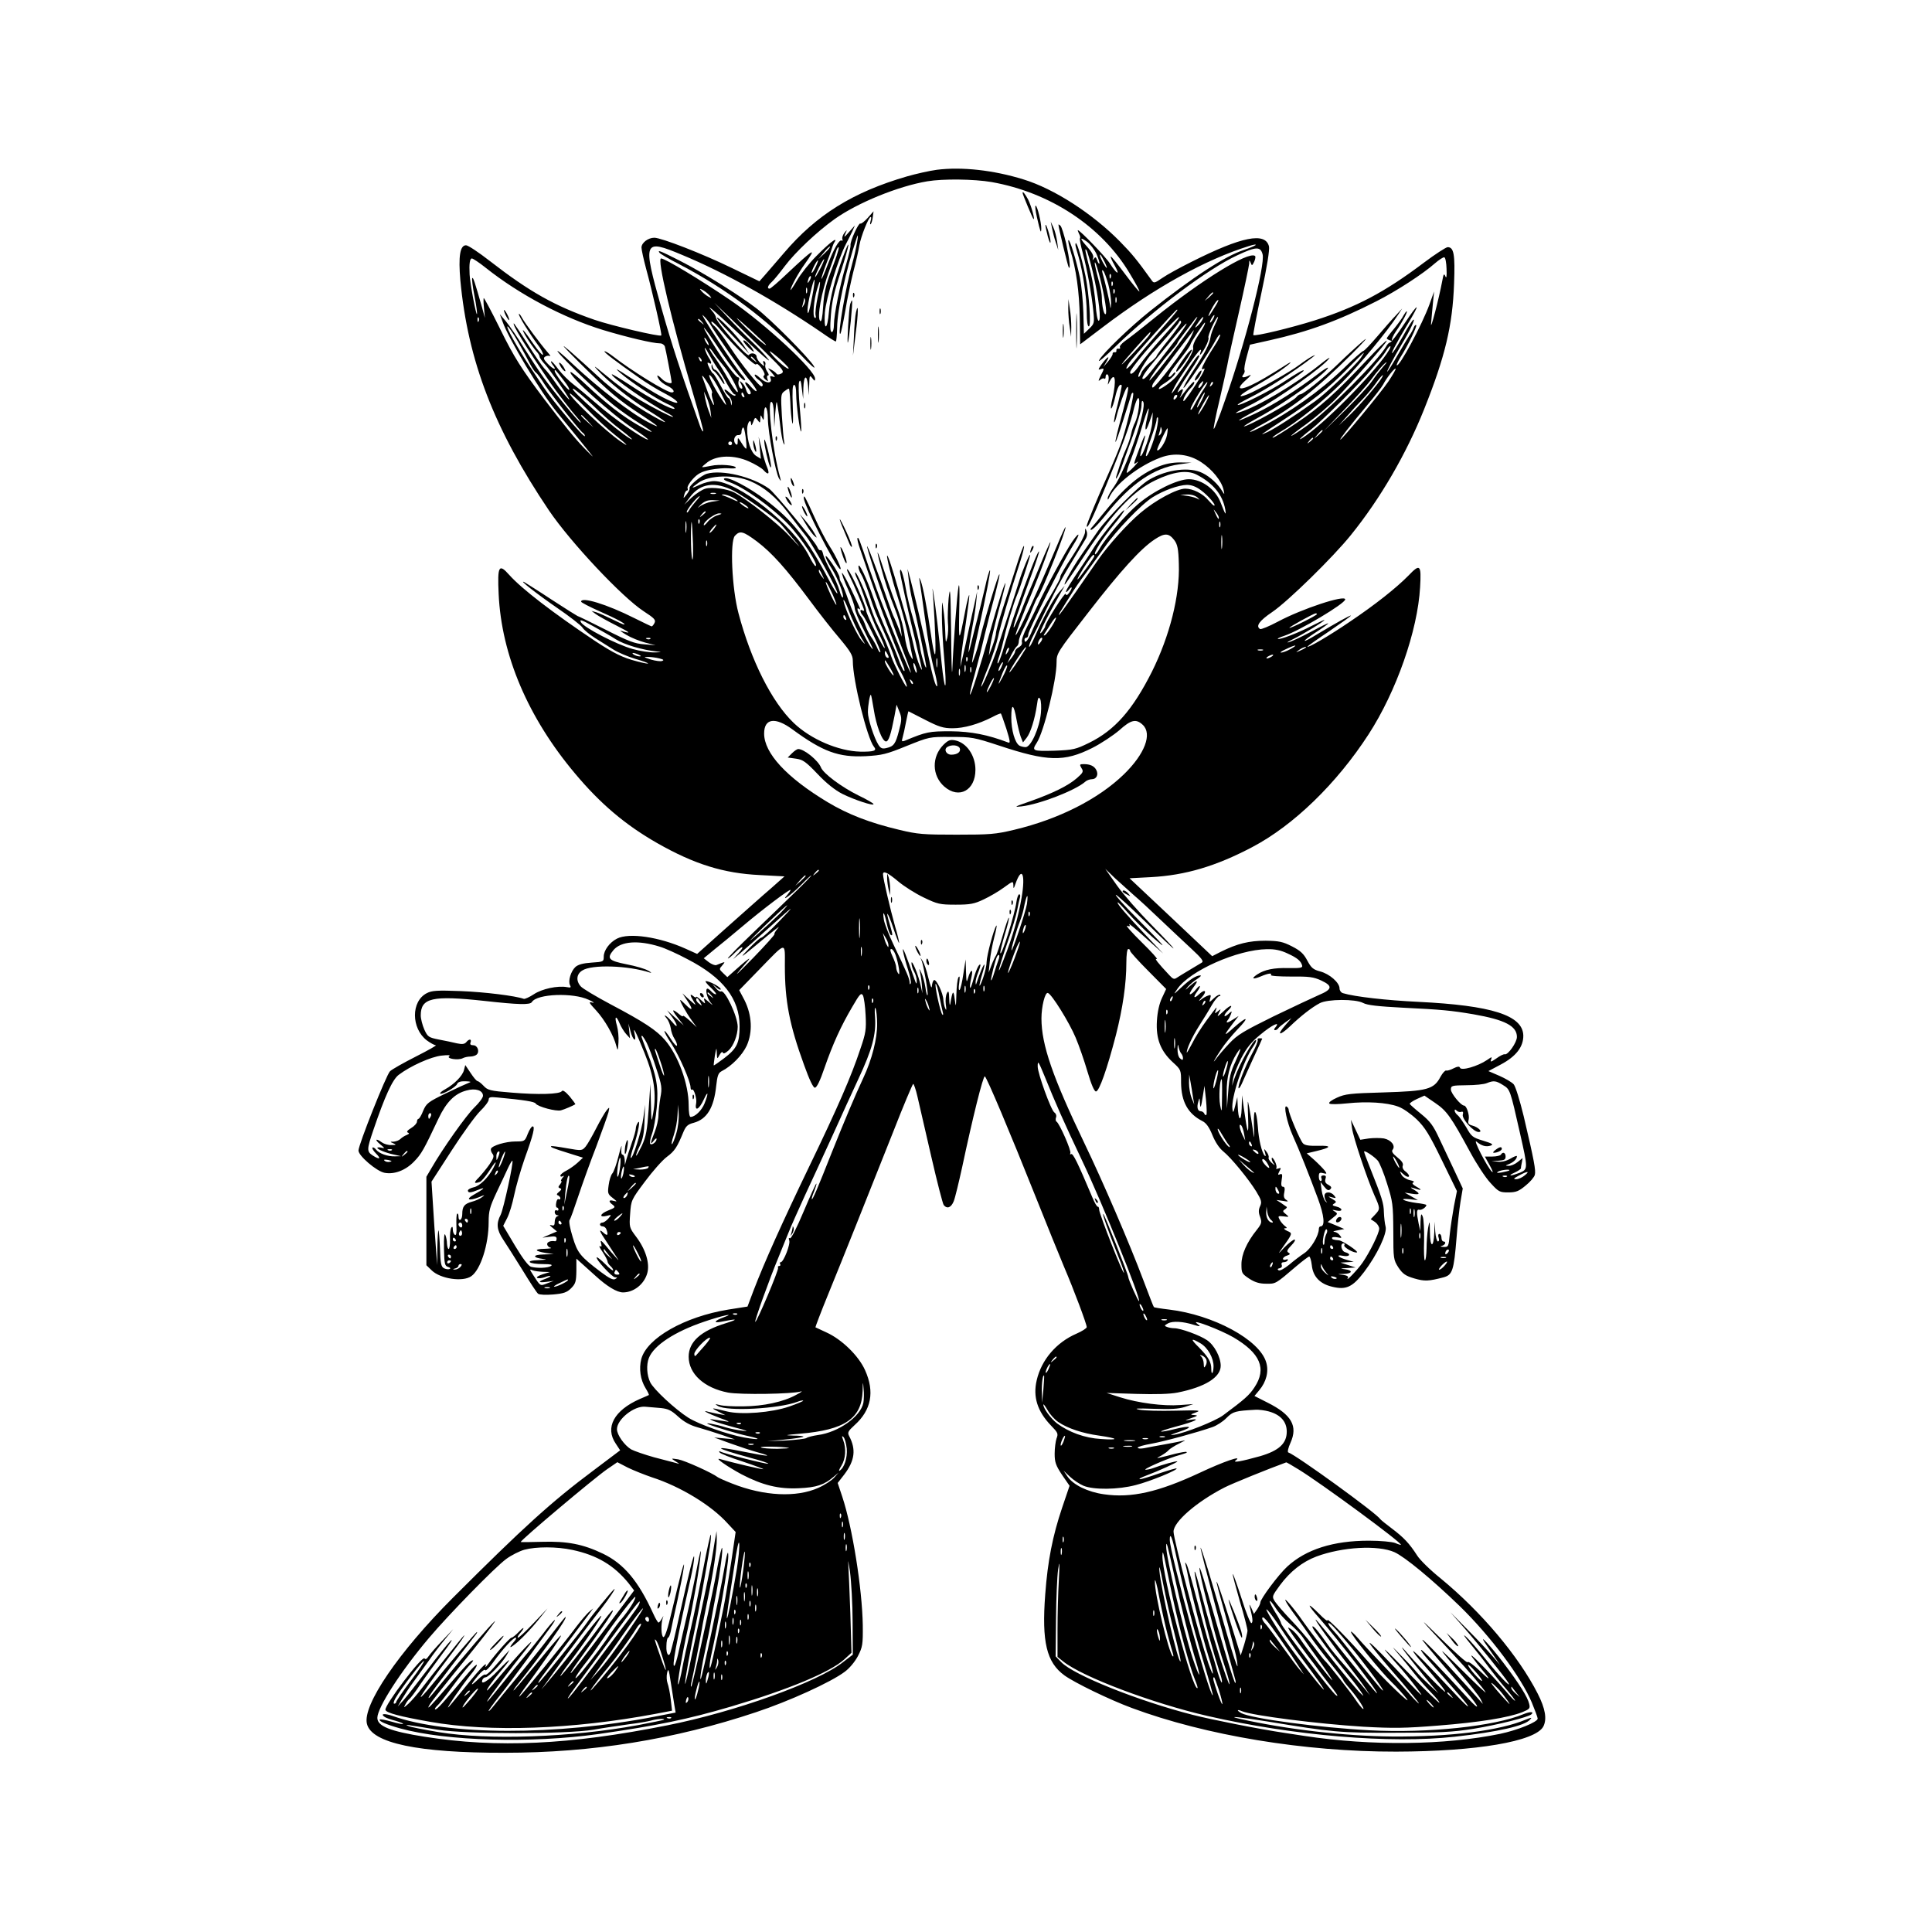 <?xml version="1.0" standalone="no"?>
<!DOCTYPE svg PUBLIC "-//W3C//DTD SVG 20010904//EN"
 "http://www.w3.org/TR/2001/REC-SVG-20010904/DTD/svg10.dtd">
<svg version="1.0" xmlns="http://www.w3.org/2000/svg"
 width="1024pt" height="1024pt" viewBox="0 0 1024 1024"
 preserveAspectRatio="xMidYMid meet">
<g transform="translate(0,1024) scale(0.1,-0.1)"
fill="#000000" stroke="none">
<path d="M4965 9340 c-38 -5 -109 -21 -158 -35 -286 -83 -480 -204 -652 -406
-38 -45 -84 -97 -100 -116 l-30 -34 -145 70 c-156 76 -375 161 -412 161 -33 0
-68 -27 -68 -52 0 -11 11 -62 25 -114 31 -113 85 -348 80 -352 -8 -8 -264 52
-354 83 -211 73 -345 149 -554 311 -59 46 -116 84 -127 84 -32 0 -41 -59 -30
-186 40 -427 179 -788 470 -1220 114 -168 387 -459 502 -534 57 -37 65 -46 57
-62 -5 -10 -12 -18 -15 -18 -2 0 -44 20 -92 44 -145 73 -282 115 -282 87 0 -4
44 -27 98 -51 91 -40 146 -70 129 -70 -4 0 -33 13 -65 29 -31 15 -68 32 -82
36 l-25 7 23 -17 c12 -9 62 -37 110 -61 77 -39 81 -45 22 -27 -8 3 5 -7 30
-22 25 -15 70 -33 100 -41 l55 -14 -60 5 c-50 3 -84 16 -204 77 -79 40 -147
73 -150 73 -3 1 -64 39 -136 86 -71 47 -137 88 -145 93 -38 19 67 -63 173
-136 66 -45 126 -92 134 -104 8 -13 38 -37 66 -55 29 -18 72 -45 97 -61 25
-16 77 -38 117 -50 86 -25 92 -35 8 -13 -74 19 -121 42 -220 107 -222 148
-390 277 -456 351 -55 62 -63 48 -56 -102 15 -324 156 -655 405 -951 134 -160
266 -272 436 -369 195 -111 351 -160 543 -169 l131 -7 -71 -63 c-40 -34 -144
-127 -232 -205 l-160 -143 -62 28 c-138 62 -299 86 -363 53 -39 -20 -70 -62
-70 -95 0 -27 -2 -28 -64 -32 -45 -3 -71 -10 -86 -23 -24 -22 -40 -74 -29 -96
7 -13 4 -15 -16 -11 -49 9 -133 -9 -176 -38 -23 -15 -47 -26 -53 -24 -45 16
-206 36 -332 41 -127 5 -155 3 -182 -11 -84 -43 -83 -186 0 -250 19 -14 41
-26 48 -26 7 0 -41 -27 -106 -60 -65 -33 -127 -68 -137 -78 -20 -20 -167 -390
-167 -420 0 -28 96 -110 138 -118 52 -10 112 13 157 60 39 40 51 62 129 227
41 87 86 133 148 149 48 14 88 1 88 -28 0 -10 -21 -38 -46 -62 -43 -42 -166
-215 -227 -321 l-27 -46 0 -235 0 -234 29 -28 c46 -44 164 -62 209 -30 49 34
92 167 92 287 0 58 6 80 41 155 23 48 50 106 61 130 11 24 22 42 24 40 7 -8
-47 -255 -62 -286 -25 -47 -21 -81 13 -132 17 -25 62 -97 102 -161 39 -64 76
-121 83 -126 8 -6 42 -7 80 -4 56 5 73 11 95 33 24 24 27 36 28 92 l0 65 30
-27 c17 -15 48 -43 70 -63 62 -57 115 -89 147 -89 58 0 113 44 129 103 14 51
-9 126 -60 193 -36 48 -36 50 -31 121 5 71 6 74 78 170 40 54 92 113 116 131
42 31 55 51 89 134 13 30 23 39 54 47 70 19 107 80 119 195 6 54 11 69 28 78
55 28 110 85 134 136 32 72 28 161 -12 241 l-28 53 104 107 c150 154 138 152
138 22 0 -187 24 -312 102 -526 28 -78 48 -120 57 -120 10 0 28 37 51 105 45
129 87 221 147 323 40 69 47 77 57 61 5 -11 12 -57 14 -104 4 -76 1 -96 -28
-180 -48 -145 -119 -308 -272 -625 -143 -297 -236 -504 -294 -655 l-32 -85
-102 -16 c-232 -38 -431 -151 -461 -262 -13 -51 -5 -110 23 -155 11 -18 19
-34 17 -36 -2 -1 -24 -11 -48 -21 -136 -60 -186 -151 -127 -237 l23 -35 -142
-107 c-221 -165 -370 -300 -745 -675 -288 -288 -480 -570 -455 -668 25 -102
272 -154 729 -153 463 0 899 70 1333 215 175 58 397 159 470 214 25 18 54 53
70 83 25 49 27 61 26 164 -3 193 -55 520 -109 682 l-24 72 35 45 c56 74 63
133 26 203 -10 19 -7 26 29 59 88 79 107 176 55 291 -34 76 -123 163 -205 200
-30 14 -56 26 -58 27 -1 1 29 81 68 176 81 198 202 502 345 862 53 136 101
249 105 252 3 2 14 -28 23 -68 9 -40 42 -182 73 -317 31 -135 61 -251 66 -257
18 -22 39 -14 53 20 7 17 27 100 45 182 55 259 111 485 120 480 11 -7 132
-294 268 -635 60 -151 129 -320 152 -375 51 -119 120 -303 120 -319 0 -6 -25
-22 -55 -35 -106 -46 -185 -138 -210 -246 -21 -88 3 -165 76 -241 36 -37 39
-43 29 -68 -5 -15 -10 -51 -10 -81 0 -45 6 -62 39 -112 l40 -58 -39 -115 c-51
-151 -77 -284 -90 -461 -19 -252 7 -360 102 -429 54 -39 239 -129 358 -173
390 -145 914 -232 1400 -231 426 1 737 54 780 133 20 39 11 95 -30 175 -102
200 -299 433 -514 610 -55 44 -111 99 -125 122 -41 64 -72 96 -133 142 -31 23
-59 46 -63 51 -17 29 -446 340 -487 353 -5 2 0 25 12 51 40 89 6 149 -122 213
l-69 35 25 30 c38 45 52 100 37 149 -35 119 -280 251 -514 279 -43 5 -80 11
-81 13 -2 1 -27 66 -56 143 -72 192 -216 526 -312 725 -168 350 -228 522 -228
662 0 63 19 140 34 135 20 -5 114 -157 147 -236 18 -42 46 -123 63 -181 20
-68 36 -105 45 -105 17 0 59 119 106 300 36 142 55 271 55 383 0 41 4 72 10
72 6 0 10 -4 10 -10 0 -5 43 -53 96 -106 l95 -96 -22 -47 c-14 -30 -24 -72
-27 -121 -6 -95 19 -160 84 -220 44 -40 44 -41 44 -108 1 -101 36 -165 113
-204 20 -10 36 -32 53 -74 15 -37 36 -69 58 -87 42 -34 133 -145 175 -213 27
-45 30 -55 20 -77 -9 -19 -9 -34 0 -57 10 -29 8 -36 -18 -69 -53 -66 -81 -130
-81 -182 0 -46 2 -50 41 -76 29 -19 54 -27 89 -27 52 -1 50 -2 160 92 33 28
65 52 69 52 5 0 11 -21 14 -46 6 -60 43 -99 108 -114 74 -18 108 -2 169 78 70
92 124 207 114 241 -4 14 -8 49 -9 76 -1 48 -9 74 -76 242 -16 40 -29 75 -29
79 0 10 53 -25 73 -48 9 -11 32 -66 49 -122 30 -95 32 -110 33 -252 0 -147 1
-151 27 -192 23 -34 37 -44 84 -58 55 -16 76 -15 156 6 46 13 54 35 68 208 5
67 15 154 21 192 l12 71 -43 92 c-24 51 -61 129 -82 174 -31 67 -48 90 -96
129 -31 25 -58 49 -60 53 -1 4 16 16 38 26 l40 18 57 -39 c62 -42 84 -74 184
-258 35 -65 84 -140 110 -167 42 -46 48 -49 93 -49 41 0 56 6 92 36 24 19 46
45 49 57 6 23 -3 74 -59 311 -21 86 -43 157 -53 169 -10 11 -44 31 -76 45
l-58 25 66 35 c81 43 120 94 119 154 -3 107 -168 159 -557 178 -167 8 -337 27
-399 46 -10 3 -18 14 -18 25 0 31 -53 77 -102 90 -38 10 -48 19 -69 58 -19 36
-36 52 -81 75 -49 25 -69 29 -140 30 -87 0 -150 -15 -238 -59 l-45 -23 -219
207 -219 206 114 6 c183 10 344 58 536 159 219 115 448 337 617 598 147 227
260 549 273 780 7 120 0 126 -62 61 -64 -65 -176 -154 -310 -244 -110 -75
-225 -142 -225 -132 0 2 52 39 115 81 63 43 115 80 115 83 0 5 -79 -39 -179
-99 -84 -52 -89 -43 -6 11 36 23 65 44 65 47 0 3 -42 -18 -92 -45 -51 -27
-104 -52 -118 -55 -14 -4 -2 4 25 17 49 24 165 94 165 101 0 2 -30 -12 -67
-31 -70 -37 -173 -76 -180 -69 -3 2 13 9 34 16 77 25 323 171 323 193 0 26
-230 -50 -357 -118 -47 -25 -89 -42 -94 -39 -25 15 -4 44 64 90 83 56 323 291
417 408 157 194 294 431 388 666 112 280 151 445 159 666 6 156 -1 194 -34
194 -8 0 -66 -37 -127 -83 -207 -156 -357 -235 -577 -305 -127 -40 -318 -86
-326 -78 -2 2 17 103 43 224 30 139 44 229 40 246 -19 77 -143 53 -411 -82
-60 -30 -130 -68 -154 -85 -43 -29 -45 -30 -58 -11 -77 107 -103 139 -166 203
-145 148 -349 280 -512 330 -158 49 -326 68 -460 51z m291 -65 c310 -55 583
-235 731 -483 31 -51 54 -94 52 -97 -2 -2 -36 39 -74 90 -39 52 -73 95 -77 95
-4 0 5 -21 20 -47 31 -56 12 -48 -25 10 -22 35 -159 177 -170 177 -2 0 1 -8 6
-19 6 -10 8 -21 5 -24 -3 -3 4 -38 15 -79 23 -86 47 -216 56 -308 6 -62 5 -66
-22 -92 l-28 -27 -3 112 c-2 62 -10 145 -18 185 -19 91 -54 206 -61 199 -3 -3
2 -27 10 -54 30 -95 48 -220 50 -358 l2 -140 120 91 c275 209 546 359 775 430
24 8 40 10 35 5 -6 -5 -33 -16 -60 -25 -100 -32 -272 -144 -500 -325 -104 -83
-251 -224 -270 -261 -7 -14 32 19 88 74 200 194 491 412 645 483 100 47 123
47 134 5 15 -56 -93 -474 -200 -776 -30 -88 -57 -155 -59 -149 -2 5 12 75 31
154 18 79 37 162 41 184 3 22 31 147 61 278 30 131 54 248 55 260 0 20 1 20 8
4 6 -17 8 -16 19 7 6 14 8 28 3 30 -37 23 -279 -126 -528 -326 -70 -57 -143
-114 -161 -126 -18 -13 -30 -28 -26 -33 3 -5 0 -8 -8 -7 -7 2 -12 -3 -11 -9 2
-7 -3 -12 -10 -10 -6 1 -11 -3 -10 -9 1 -5 -10 -23 -24 -40 l-25 -29 17 29
c22 37 3 25 -27 -16 -18 -26 -19 -30 -5 -25 21 8 21 4 0 -36 -13 -26 -13 -30
-1 -20 8 7 18 10 21 6 4 -3 7 1 7 11 0 9 5 14 10 11 6 -3 8 -18 5 -33 -5 -26
-5 -26 6 -4 30 56 37 6 15 -91 -8 -31 -10 -55 -6 -52 5 3 14 30 21 61 11 50
24 73 34 62 2 -2 -7 -46 -20 -98 -14 -51 -23 -95 -20 -98 2 -2 7 9 11 24 10
45 46 148 56 159 15 17 8 -20 -27 -150 -20 -71 -34 -132 -33 -137 2 -5 20 47
41 114 22 68 41 129 43 137 3 8 7 11 10 8 6 -6 -28 -153 -56 -242 -10 -33 -44
-116 -75 -185 -59 -130 -115 -266 -115 -277 0 -25 30 37 96 198 88 212 139
351 155 427 7 28 17 52 22 52 13 0 0 -95 -17 -129 -8 -14 -17 -42 -21 -61 -4
-19 -15 -53 -25 -75 -18 -40 -29 -71 -49 -135 -17 -50 3 -23 22 30 8 25 36
101 61 169 25 69 46 141 46 160 0 24 3 31 9 22 22 -34 -90 -361 -155 -451 -19
-26 -34 -54 -33 -61 0 -10 2 -9 7 2 30 71 158 171 274 214 72 27 150 18 215
-25 58 -38 108 -100 118 -146 6 -26 5 -27 -6 -9 -22 38 -64 77 -104 97 -68 35
-189 21 -285 -35 -54 -31 -216 -194 -271 -272 -26 -38 -63 -90 -80 -115 -38
-54 -82 -127 -93 -155 -11 -30 -5 -22 112 156 140 212 250 328 365 383 95 46
168 56 218 31 88 -45 139 -107 153 -185 6 -37 0 -27 -24 35 -26 70 -100 125
-169 125 -60 0 -187 -62 -269 -132 -65 -55 -174 -182 -205 -238 -10 -18 -20
-30 -23 -28 -8 9 36 79 99 156 33 40 58 74 55 77 -6 6 -114 -126 -153 -186
-16 -26 -43 -67 -59 -91 -76 -113 -96 -145 -96 -154 0 -5 7 0 15 10 8 11 15
16 15 10 0 -5 -7 -17 -14 -27 -10 -13 -15 -14 -18 -5 -4 11 -108 -154 -108
-171 0 -4 -7 -16 -15 -27 -36 -45 14 58 98 206 l20 35 -30 -34 c-30 -35 -83
-133 -128 -235 -14 -32 -27 -57 -30 -54 -3 3 4 22 14 44 11 21 43 86 71 144
75 153 83 167 215 385 7 12 9 28 4 40 -7 18 -8 17 -8 -6 -1 -15 -30 -70 -66
-125 -36 -54 -65 -103 -65 -109 0 -12 -10 -31 -77 -145 -27 -47 -59 -111 -72
-142 -21 -52 -41 -75 -41 -48 0 6 5 10 10 10 6 0 10 8 10 18 0 21 187 392 237
471 41 64 37 80 -5 19 -33 -48 -151 -265 -183 -338 -12 -25 -36 -75 -55 -112
-19 -36 -31 -73 -28 -81 3 -10 -3 -20 -15 -27 -12 -6 -21 -16 -21 -23 0 -7
-10 -23 -21 -37 l-20 -25 20 42 c12 23 25 44 31 48 5 3 10 15 10 27 0 11 11
41 25 67 13 25 34 71 45 101 12 30 25 59 30 65 22 28 155 363 147 371 -1 2
-20 -38 -41 -89 -100 -238 -216 -490 -223 -483 -3 3 36 104 93 241 44 107 95
247 91 251 -1 2 -25 -50 -51 -114 -27 -64 -56 -135 -66 -157 -9 -22 -30 -73
-45 -113 -16 -39 -30 -70 -32 -68 -5 4 19 74 96 285 23 63 40 116 38 118 -10
9 -148 -369 -193 -530 -10 -32 -21 -60 -25 -63 -5 -3 -2 14 7 38 8 24 19 66
25 93 10 51 53 194 69 230 12 25 70 204 70 213 -1 15 -43 -86 -60 -143 -10
-33 -35 -109 -55 -170 -20 -60 -48 -146 -62 -190 -26 -77 -82 -208 -83 -193 0
4 17 52 39 105 21 54 44 125 51 158 12 57 63 232 117 398 14 43 23 81 20 83
-3 3 -22 -48 -42 -113 -21 -65 -53 -164 -71 -221 -19 -57 -34 -113 -35 -125 0
-12 -9 -44 -19 -72 l-19 -50 6 45 c3 25 23 110 44 188 22 79 39 147 38 150 -1
15 -42 -113 -84 -263 -50 -179 -104 -348 -104 -325 -1 8 11 56 25 105 14 50
38 144 53 210 16 66 41 164 56 218 14 55 25 101 22 103 -5 5 -78 -236 -102
-336 -8 -36 -22 -83 -31 -105 -12 -34 -14 -35 -10 -10 2 17 16 84 31 150 42
192 66 317 62 322 -3 2 -15 -38 -26 -89 -12 -51 -30 -127 -41 -168 -11 -41
-26 -102 -34 -135 -13 -51 -15 -54 -10 -15 3 25 12 77 19 115 8 39 16 95 19
125 l5 55 -13 -60 c-8 -33 -21 -96 -31 -140 -9 -44 -23 -107 -31 -140 l-14
-60 4 50 c2 28 14 112 26 189 11 76 19 140 17 142 -2 2 -12 -35 -21 -83 -34
-176 -35 -175 -32 2 3 107 1 153 -4 125 -7 -40 -26 -284 -33 -445 -2 -33 -5
59 -6 205 -3 224 -5 252 -13 180 -4 -47 -6 -105 -4 -130 3 -25 1 -61 -3 -80
-8 -32 -9 -29 -11 30 -1 36 -5 90 -10 120 -7 53 -7 52 -8 -30 0 -47 5 -148 12
-225 7 -77 10 -144 6 -148 -4 -4 -12 47 -19 115 -15 156 -32 299 -42 363 -8
49 -8 49 -3 -10 11 -169 16 -309 9 -303 -4 3 -13 48 -20 100 -21 143 -44 263
-55 289 -9 22 -10 22 -5 -6 3 -16 14 -95 25 -175 22 -160 34 -226 57 -313 8
-33 12 -61 10 -64 -7 -7 -24 50 -47 162 -23 110 -75 331 -96 410 l-14 50 6
-55 c3 -30 12 -82 20 -115 20 -78 74 -336 73 -350 -1 -21 -28 65 -34 112 -4
26 -20 91 -35 143 -16 52 -34 127 -40 165 -12 69 -29 118 -30 85 0 -13 42
-204 69 -315 6 -22 17 -69 25 -105 9 -36 18 -76 21 -90 4 -16 0 -13 -10 10 -9
19 -25 71 -34 115 -10 44 -28 114 -41 155 -12 41 -29 100 -37 130 -32 113 -57
189 -61 185 -5 -5 27 -132 53 -210 27 -83 53 -182 64 -240 6 -33 14 -71 17
-85 4 -20 1 -18 -14 10 -11 19 -23 64 -27 100 -4 36 -20 97 -35 135 -15 39
-46 126 -69 195 -43 134 -52 148 -22 35 20 -75 40 -136 77 -230 13 -33 26 -78
29 -100 l5 -40 -15 40 c-8 22 -20 49 -25 60 -6 11 -19 45 -29 75 -60 173 -120
330 -115 301 9 -50 130 -397 198 -570 20 -51 35 -95 34 -97 -4 -3 -58 127
-139 331 -22 55 -58 154 -81 220 -54 160 -58 169 -63 163 -3 -3 3 -29 14 -59
10 -30 29 -83 41 -119 45 -134 109 -305 189 -503 6 -16 7 -26 2 -23 -5 3 -19
34 -31 68 -13 35 -40 99 -61 143 -20 44 -52 123 -69 175 -35 102 -80 196 -80
167 0 -10 6 -28 14 -40 8 -12 26 -58 41 -102 34 -102 35 -103 83 -210 22 -49
46 -108 52 -130 7 -22 21 -54 31 -70 20 -35 41 -85 34 -85 -7 0 -68 121 -81
160 -12 40 -46 119 -73 170 -10 19 -26 60 -36 90 -20 66 -76 192 -82 186 -3
-2 2 -17 10 -33 8 -15 29 -70 46 -122 18 -51 48 -125 67 -164 19 -39 34 -75
33 -81 0 -18 -98 177 -98 198 -1 26 -80 202 -97 216 -8 8 -6 -3 6 -27 23 -45
80 -179 80 -188 0 -3 -4 -3 -10 0 -14 9 -12 -11 3 -27 18 -19 99 -189 93 -195
-3 -3 -10 7 -16 22 -6 15 -20 40 -31 56 -11 15 -25 43 -31 61 -6 18 -16 40
-23 48 -18 22 -27 53 -14 44 13 -8 16 -15 -41 105 -24 51 -46 89 -47 84 -2 -5
12 -44 32 -87 19 -42 35 -87 35 -99 0 -12 22 -66 50 -119 27 -54 48 -98 46
-98 -13 0 -99 170 -126 250 -18 52 -37 99 -42 104 -4 6 -8 17 -8 25 0 9 -18
43 -41 76 -45 66 -44 39 2 -33 30 -48 65 -140 56 -149 -3 -3 -11 13 -17 35 -6
23 -26 69 -46 104 -19 34 -38 75 -41 90 -3 15 -9 25 -14 22 -5 -3 -13 5 -18
18 -11 27 -225 287 -255 308 -88 63 -249 102 -329 79 -31 -9 -100 -67 -92 -78
2 -4 -5 -18 -15 -31 -19 -24 -19 -24 -13 -2 3 12 9 22 14 22 5 0 6 6 3 13 -2
7 10 29 29 49 26 28 45 38 91 48 32 6 76 10 97 8 22 -2 39 -1 39 3 0 13 -88
20 -131 10 -24 -5 -45 -8 -47 -7 -2 2 12 14 29 27 52 37 140 38 217 4 34 -15
69 -36 78 -46 26 -29 35 -23 20 14 -8 17 -21 61 -29 97 l-16 65 6 -59 6 -58
-26 16 c-27 18 -47 78 -47 140 0 35 19 62 21 29 0 -12 4 -8 11 10 9 26 11 27
24 10 12 -17 13 -16 14 7 1 23 2 23 10 5 7 -16 9 -13 9 18 2 64 21 41 21 -25
1 -70 41 -285 59 -314 11 -17 11 -17 6 4 -40 143 -69 402 -47 402 8 0 13 -24
14 -67 l2 -68 5 75 c6 68 7 72 13 35 4 -22 10 -69 14 -105 4 -36 11 -74 15
-85 8 -17 9 -16 5 5 -3 14 -8 76 -12 138 -6 104 -5 114 12 127 10 8 21 15 25
15 3 0 6 -33 8 -72 1 -40 6 -89 10 -108 4 -20 6 15 3 83 -3 84 -2 117 7 117 7
0 11 -19 11 -50 0 -54 20 -203 26 -197 3 2 -1 59 -7 125 -6 67 -8 129 -3 139
6 13 10 3 14 -37 l7 -55 1 58 c2 69 19 76 25 10 l3 -48 3 55 c1 51 3 53 16 36
13 -17 15 -17 15 -3 0 45 -264 290 -446 414 -160 109 -349 223 -370 223 -23 0
55 -328 167 -708 33 -112 59 -206 56 -208 -3 -3 -9 8 -15 23 -103 289 -153
441 -207 633 -100 354 -95 365 110 279 229 -95 495 -244 739 -411 38 -27 72
-48 76 -48 3 0 6 33 7 73 1 97 46 303 104 477 16 49 -3 -64 -22 -130 -35 -122
-82 -394 -65 -379 4 4 15 58 26 120 10 63 30 157 43 209 14 52 28 115 32 140
8 47 49 150 60 150 4 0 3 -10 -1 -22 -3 -13 -3 -20 1 -16 4 4 9 21 11 38 l4
30 -31 -35 c-17 -19 -35 -33 -39 -30 -9 6 -55 -94 -52 -115 1 -8 -9 -53 -23
-100 -32 -106 -65 -269 -65 -321 0 -23 -5 -39 -11 -39 -9 0 -10 25 -5 91 5 68
18 127 52 227 48 149 56 200 10 75 -43 -118 -66 -210 -73 -290 -3 -40 -10 -73
-16 -73 -6 0 -8 28 -5 73 6 74 69 281 111 362 12 22 27 54 35 70 l13 30 -31
-35 c-25 -29 -29 -30 -20 -10 11 24 10 24 -5 5 -8 -11 -13 -25 -10 -33 2 -7 1
-11 -4 -7 -13 7 -43 -46 -76 -133 -15 -40 -29 -72 -31 -70 -2 2 10 40 27 84
17 43 31 84 32 89 2 6 6 16 11 23 18 30 -31 -8 -97 -75 -37 -37 -83 -95 -102
-128 -19 -33 -35 -56 -35 -52 0 14 41 90 75 137 67 94 51 85 -93 -50 -46 -44
-88 -80 -93 -80 -15 0 -10 16 12 36 11 10 42 48 69 84 54 72 170 182 264 249
121 86 336 174 491 200 83 14 247 12 341 -4z m556 -382 c11 -25 17 -47 15 -50
-3 -2 -8 5 -12 18 -6 17 -9 19 -17 8 -8 -11 -9 -10 -4 4 4 11 -7 31 -29 56
-43 48 -45 59 -4 30 17 -12 40 -42 51 -66z m-1442 4 l-34 -32 30 36 c16 20 31
34 33 32 3 -2 -10 -18 -29 -36z m70 6 c-4 -16 -22 -66 -40 -113 -23 -62 -33
-108 -37 -173 -4 -62 -9 -85 -16 -78 -18 18 7 154 48 266 20 55 38 106 40 113
3 6 6 12 9 12 3 0 1 -12 -4 -27z m1354 -113 c30 -131 44 -250 29 -250 -6 0
-13 39 -16 88 -4 48 -15 121 -25 162 -32 126 -34 136 -24 125 5 -5 21 -62 36
-125z m60 63 c9 -18 14 -33 12 -33 -6 0 -36 55 -36 66 0 11 5 3 24 -33z m1813
-39 c2 -39 -1 -52 -6 -39 -7 17 -10 14 -16 -20 -19 -102 -65 -276 -60 -230 2
28 7 77 10 110 l6 60 -24 -67 c-39 -108 -162 -337 -174 -324 -2 2 7 22 20 43
39 61 89 164 83 170 -3 3 -9 -3 -13 -13 -3 -10 -14 -30 -24 -44 -9 -14 -38
-62 -64 -107 -26 -46 -50 -83 -52 -83 -5 0 33 72 75 143 45 74 76 141 63 132
-6 -3 -28 -38 -50 -78 -22 -39 -47 -81 -56 -92 -25 -31 15 46 74 144 73 120
63 124 -15 6 -36 -55 -70 -100 -76 -100 -5 0 -15 -9 -21 -21 -42 -74 -307
-341 -419 -420 -42 -30 -79 -54 -84 -54 -4 0 33 29 82 64 49 36 118 95 154
132 101 105 270 297 270 308 0 6 -46 -39 -102 -99 -166 -177 -253 -255 -376
-337 -63 -43 -120 -78 -126 -78 -6 0 9 12 34 27 96 56 235 168 333 266 93 93
238 268 296 357 l23 35 -33 -36 c-19 -19 -63 -70 -99 -112 -36 -42 -69 -77
-74 -77 -5 0 -53 -42 -106 -94 -125 -120 -286 -234 -437 -310 -81 -41 -76 -30
7 15 164 89 286 185 475 373 66 66 93 97 60 69 -33 -28 -93 -83 -134 -123 -79
-76 -183 -160 -199 -160 -5 0 -15 -7 -22 -16 -22 -25 -253 -154 -277 -154 -4
0 24 18 64 40 106 57 227 138 326 217 77 62 73 76 -5 15 -104 -79 -228 -158
-319 -201 -121 -57 -123 -51 -4 12 121 64 367 239 391 279 5 7 -19 -9 -51 -35
-130 -104 -329 -223 -425 -252 -38 -11 -23 -2 70 45 78 40 270 165 270 176 0
7 -38 -15 -100 -56 -77 -52 -250 -138 -250 -125 0 3 28 19 62 36 96 48 234
138 333 214 20 16 20 16 -1 6 -12 -6 -42 -26 -66 -44 -47 -36 -223 -136 -276
-157 -62 -24 -43 -2 35 40 43 24 104 61 136 83 60 42 80 64 25 28 -18 -12 -64
-40 -101 -62 -119 -71 -177 -78 -102 -12 22 19 30 30 18 24 -32 -16 -48 -14
-33 4 6 8 9 18 6 23 -3 5 2 37 12 72 l17 63 103 23 c207 46 365 104 567 207
110 56 248 146 310 201 22 19 45 34 50 32 6 -1 11 -29 12 -62z m-5093 7 c180
-143 411 -265 622 -330 129 -39 265 -71 303 -71 11 0 22 -8 25 -17 5 -17 36
-180 36 -189 0 -12 -33 -1 -50 16 -26 26 -34 26 -18 0 7 -11 27 -27 45 -35 32
-15 44 -35 23 -35 -27 0 -213 115 -313 193 -21 16 -40 27 -43 25 -4 -5 55 -50
186 -142 36 -25 95 -62 133 -81 71 -37 93 -66 30 -40 -49 21 -106 54 -218 127
-68 45 -80 51 -50 24 55 -49 189 -138 250 -166 28 -12 45 -24 39 -27 -15 -5
-127 54 -238 128 -49 32 -91 57 -93 55 -10 -10 200 -157 292 -204 22 -12 36
-21 32 -22 -11 0 -101 46 -172 88 -65 39 -106 69 -200 146 -44 37 -52 41 -30
17 57 -63 173 -156 269 -215 105 -65 125 -87 30 -33 -108 61 -216 139 -293
211 -42 39 -110 100 -151 136 -56 47 -41 30 55 -66 157 -155 202 -193 324
-273 97 -64 109 -76 39 -40 -92 47 -264 180 -403 310 -54 52 -90 81 -78 64 28
-39 213 -216 295 -282 35 -28 97 -72 138 -97 84 -52 85 -62 2 -15 -91 51 -177
118 -289 223 -40 38 -76 67 -79 64 -15 -15 221 -227 337 -303 46 -30 79 -55
73 -55 -21 0 -188 116 -269 188 -44 38 -100 85 -125 104 -25 19 -61 55 -80 80
-19 26 -36 45 -39 43 -2 -3 2 -11 9 -20 24 -29 4 -25 -26 6 -23 24 -26 32 -14
39 8 5 19 6 25 3 5 -4 1 5 -11 18 -40 46 -121 155 -137 184 -9 17 -16 25 -17
20 0 -12 55 -101 100 -162 18 -23 30 -47 28 -53 -2 -6 -25 20 -52 59 -48 70
-68 92 -45 49 15 -27 49 -77 67 -96 6 -7 12 -18 12 -23 0 -5 13 -24 30 -42 25
-28 112 -153 127 -182 8 -18 -48 49 -79 95 -17 25 -41 55 -53 67 -11 12 -52
71 -90 132 -38 60 -71 109 -72 107 -8 -7 62 -121 187 -305 37 -55 120 -162
148 -193 14 -16 23 -28 19 -28 -8 0 -138 158 -196 239 -24 33 -71 105 -105
159 -33 54 -76 116 -94 138 l-33 39 15 -41 c31 -89 204 -377 288 -479 57 -70
174 -213 187 -231 9 -11 -10 7 -42 40 -55 57 -106 121 -213 261 -119 158 -160
222 -234 373 -44 89 -83 162 -86 162 -2 0 -2 -24 1 -52 l5 -53 -15 55 c-39
137 -47 161 -52 156 -3 -3 2 -46 12 -96 10 -50 15 -93 13 -95 -5 -6 -37 163
-39 210 -3 56 1 85 12 85 6 0 39 -22 73 -49z m1772 -8 c-14 -26 -25 -45 -26
-41 0 12 43 98 48 94 2 -2 -8 -26 -22 -53z m-23 12 c-9 -19 -18 -33 -21 -31
-4 5 26 66 33 66 3 0 -3 -16 -12 -35z m1508 -61 c25 -102 38 -184 29 -189 -9
-5 -20 44 -20 87 0 17 -6 53 -14 81 -21 78 -28 113 -21 105 3 -3 15 -41 26
-84z m43 -30 c9 -33 15 -78 15 -100 -2 -33 -3 -35 -6 -9 -4 27 -25 117 -40
170 -3 13 -2 16 4 10 6 -5 17 -37 27 -71z m13 34 c-3 -8 -6 -5 -6 6 -1 11 2
17 5 13 3 -3 4 -12 1 -19z m-1596 -15 c-12 -20 -14 -14 -5 12 4 9 9 14 11 11
3 -2 0 -13 -6 -23z m14 -84 c-16 -84 -25 -110 -25 -70 0 30 31 164 37 158 2
-3 -3 -42 -12 -88z m29 -3 c-9 -43 -14 -86 -11 -97 3 -11 1 -17 -5 -13 -12 8
-5 92 13 152 19 65 21 43 3 -42z m1563 62 c-3 -8 -6 -5 -6 6 -1 11 2 17 5 13
3 -3 4 -12 1 -19z m-1620 -40 c-3 -7 -5 -2 -5 12 0 14 2 19 5 13 2 -7 2 -19 0
-25z m-516 -14 c13 -16 12 -16 -7 -6 -11 6 -27 19 -35 28 -13 16 -12 16 7 6
11 -6 27 -19 35 -28z m2146 14 c-3 -8 -6 -5 -6 6 -1 11 2 17 5 13 3 -3 4 -12
1 -19z m523 -1 c0 -2 -10 -12 -22 -23 l-23 -19 19 23 c18 21 26 27 26 19z
m-513 -49 c-3 -7 -5 -2 -5 12 0 14 2 19 5 13 2 -7 2 -19 0 -25z m-1657 -15
c-11 -17 -11 -17 -6 0 3 10 6 24 7 30 0 9 2 9 5 0 3 -7 0 -20 -6 -30z m2179
-10 c-31 -52 -45 -66 -24 -23 19 37 35 60 42 60 3 0 -5 -17 -18 -37z m-2376
-246 c89 -87 96 -97 78 -107 -13 -6 -22 -7 -26 0 -3 5 -16 15 -28 21 -21 11
-20 10 3 -16 20 -23 21 -27 6 -21 -14 5 -17 2 -12 -9 11 -29 -24 -29 -55 1
-16 15 -29 23 -29 16 0 -6 9 -17 19 -24 22 -15 30 -32 18 -36 -11 -4 -104 111
-170 212 -32 49 -68 97 -80 107 -12 9 -19 20 -16 24 4 3 29 -20 55 -52 76 -90
178 -187 182 -174 2 7 14 -2 28 -20 15 -21 20 -35 14 -39 -7 -4 -4 -12 6 -21
16 -12 17 -12 11 4 -3 9 -2 17 4 17 6 0 3 10 -5 21 -8 12 -12 27 -10 34 3 7 1
16 -5 20 -7 4 -8 -1 -4 -12 6 -17 5 -17 -15 1 -12 11 -22 27 -22 36 0 17 -31
24 -41 8 -8 -13 -174 176 -174 198 0 7 -9 23 -20 35 -20 24 -20 24 0 9 11 -8
90 -80 175 -160 85 -80 140 -127 123 -105 -17 22 -57 65 -89 95 -32 30 -90 89
-128 130 l-70 75 90 -86 c49 -48 133 -130 187 -182z m2177 228 c0 -2 -41 -51
-91 -107 -50 -57 -110 -126 -132 -155 -43 -54 -63 -64 -32 -16 15 24 245 280
253 282 1 1 2 -1 2 -4z m-2477 -71 c27 -49 163 -243 203 -291 24 -28 44 -57
44 -64 0 -7 -13 2 -30 21 -29 35 -43 30 -15 -6 17 -22 19 -34 5 -34 -5 0 -12
11 -16 25 -3 13 -13 30 -22 37 -13 12 -14 10 -3 -9 6 -13 8 -23 2 -23 -13 0
-22 27 -15 45 4 8 2 15 -4 15 -12 0 -75 83 -135 181 -74 119 -55 105 29 -22
74 -112 133 -184 143 -174 2 3 -5 15 -17 28 -34 37 -233 341 -206 316 14 -13
30 -33 37 -45z m297 -112 c0 -9 -78 60 -130 114 -41 43 -32 37 38 -26 50 -46
92 -85 92 -88z m2370 138 c-6 -11 -13 -20 -16 -20 -2 0 0 9 6 20 6 11 13 20
16 20 2 0 0 -9 -6 -20z m-3893 -12 c-3 -8 -6 -5 -6 6 -1 11 2 17 5 13 3 -3 4
-12 1 -19z m3707 10 c-5 -7 -44 -53 -89 -103 -44 -49 -95 -111 -113 -137 -29
-43 -52 -61 -52 -41 0 14 89 123 169 206 80 83 101 102 85 75z m70 -40 c-81
-115 -230 -306 -222 -283 6 19 73 108 111 149 20 23 37 44 37 47 0 4 15 25 33
48 17 22 40 51 50 65 10 15 20 26 23 26 2 0 -12 -24 -32 -52z m57 34 c-5 -10
-18 -25 -28 -33 -12 -10 -11 -5 6 19 24 35 38 43 22 14z m69 -22 c-11 -22 -22
-52 -24 -67 -5 -36 -27 -80 -94 -181 -30 -46 -52 -86 -49 -88 5 -6 142 198
171 254 10 19 20 31 23 28 3 -3 -10 -29 -29 -58 -36 -55 -68 -112 -68 -123 0
-3 5 -3 12 1 6 4 0 -11 -13 -34 -40 -67 -92 -142 -96 -138 -7 6 17 49 38 69
11 10 19 23 19 30 -1 11 -18 -7 -63 -65 -17 -22 -17 -22 -7 -1 14 31 13 38 -7
22 -15 -13 -15 -12 -3 11 7 14 35 58 62 98 28 41 48 76 45 78 -6 7 -22 -14
-88 -117 -58 -91 -75 -109 -42 -46 20 40 121 185 134 192 5 3 6 -1 3 -9 -12
-31 4 -15 25 25 12 22 19 44 16 49 -6 9 41 110 50 110 3 0 -4 -18 -15 -40z
m-2719 13 c13 -16 12 -17 -3 -4 -10 7 -18 15 -18 17 0 8 8 3 21 -13z m2539 -2
c0 -5 -29 -45 -65 -90 -36 -44 -65 -84 -65 -88 0 -4 -16 -21 -36 -36 -19 -16
-40 -40 -45 -54 -5 -14 -12 -23 -15 -20 -8 8 40 90 74 126 50 53 137 153 140
162 5 12 12 12 12 0z m-26 -88 c-139 -181 -160 -207 -172 -211 -19 -6 2 30 48
84 19 23 66 80 105 127 38 47 71 84 74 82 2 -3 -23 -39 -55 -82z m146 67 c-6
-12 -22 -37 -36 -58 -14 -21 -23 -45 -20 -56 4 -17 -36 -86 -91 -153 -23 -28
-96 -78 -91 -62 2 7 13 17 23 23 32 19 65 49 65 60 0 6 -7 2 -15 -8 -8 -11
-18 -17 -21 -13 -3 3 8 24 25 46 17 23 45 59 61 80 17 22 30 43 30 46 0 9 71
115 76 115 3 0 0 -9 -6 -20z m-3634 -82 c26 -46 55 -100 65 -120 11 -20 24
-40 30 -43 6 -4 27 -32 46 -63 38 -58 186 -246 203 -257 5 -3 10 -10 10 -16 0
-17 -168 182 -220 260 -14 21 -46 69 -71 107 -64 96 -130 214 -119 214 5 0 30
-37 56 -82z m3563 20 c-32 -63 -189 -269 -200 -262 -5 3 -2 16 8 29 10 13 61
80 113 149 52 69 96 126 97 126 2 0 -6 -19 -18 -42z m-216 18 c-12 -20 -157
-174 -147 -156 9 16 146 170 151 170 2 0 0 -6 -4 -14z m-2343 -36 c6 -11 8
-20 6 -20 -3 0 -10 9 -16 20 -6 11 -8 20 -6 20 3 0 10 -9 16 -20z m55 -145
c12 -16 35 -54 50 -82 16 -29 33 -53 38 -53 6 0 7 -3 4 -7 -4 -3 -18 4 -32 17
-14 13 -25 19 -25 13 0 -5 9 -18 20 -28 11 -10 19 -28 19 -39 -2 -20 -2 -20
-6 2 -2 12 -8 22 -12 22 -4 0 -22 29 -41 65 -19 36 -37 65 -40 65 -6 0 -30 45
-30 56 0 3 5 2 10 -1 14 -9 12 7 -4 30 -7 11 -16 31 -20 45 -4 14 5 3 20 -25
15 -27 37 -63 49 -80z m3558 101 c-53 -94 -316 -366 -440 -454 -55 -39 -37
-16 25 31 58 45 267 253 319 317 15 19 36 44 46 55 10 11 26 32 35 47 16 28
31 32 15 4z m-3532 -80 c33 -37 93 -149 77 -144 -7 3 -28 33 -48 69 -19 35
-50 84 -67 108 -18 24 -33 48 -33 54 0 5 11 -6 23 -25 13 -19 35 -47 48 -62z
m349 -18 c0 -13 -63 40 -92 77 -17 22 -8 17 35 -19 31 -27 57 -53 57 -58z
m3032 54 c-29 -40 -189 -192 -242 -229 -118 -84 -209 -142 -250 -162 -50 -23
-48 -22 83 64 152 99 237 167 332 263 49 51 91 92 93 92 2 0 -5 -12 -16 -28z
m-3494 -17 c-3 -3 -9 2 -12 12 -6 14 -5 15 5 6 7 -7 10 -15 7 -18z m283 8 c13
-16 12 -17 -3 -4 -10 7 -18 15 -18 17 0 8 8 3 21 -13z m3327 -40 c-14 -16 -39
-48 -56 -73 -17 -25 -81 -94 -143 -155 l-113 -110 110 115 c60 63 123 133 139
155 33 46 76 95 84 95 2 0 -7 -12 -21 -27z m30 -76 c-40 -59 -245 -307 -254
-307 -6 0 50 72 138 177 43 51 83 103 89 115 18 35 61 89 66 84 3 -2 -15 -33
-39 -69z m-4369 5 c19 -24 31 -45 28 -48 -6 -7 -77 85 -77 99 0 13 3 9 49 -51z
m827 -54 c40 -80 43 -95 9 -44 -41 61 -81 143 -61 126 10 -7 33 -44 52 -82z
m-58 31 c12 -20 19 -39 16 -42 -4 -3 -1 -21 5 -39 6 -18 7 -28 2 -23 -4 6 -18
35 -29 65 -10 30 -23 64 -27 75 -11 28 6 9 33 -36z m3566 39 c-18 -32 -118
-148 -170 -198 l-58 -55 44 50 c24 28 61 68 83 90 21 22 52 59 69 83 26 38 49
59 32 30z m-954 -39 c-7 -11 -14 -18 -17 -15 -3 3 0 12 7 21 18 21 23 19 10
-6z m7 -26 c-14 -21 -34 -56 -46 -78 -11 -22 -20 -33 -21 -24 0 17 82 150 89
143 2 -2 -8 -21 -22 -41z m44 24 c-10 -9 -11 -8 -5 6 3 10 9 15 12 12 3 -3 0
-11 -7 -18z m-3280 -104 c50 -49 114 -105 143 -126 55 -42 81 -66 56 -52 -67
38 -326 264 -303 265 7 0 54 -39 104 -87z m117 -157 c66 -52 84 -72 30 -35
-81 56 -268 233 -268 253 0 6 40 -30 88 -79 48 -50 115 -112 150 -139z m508
124 l4 -35 -13 35 c-8 19 -16 51 -20 70 l-6 35 16 -35 c8 -19 17 -51 19 -70z
m178 84 c3 -8 2 -12 -4 -9 -6 3 -10 10 -10 16 0 14 7 11 14 -7z m2426 -24
c-11 -22 -23 -40 -25 -40 -3 0 4 18 15 40 11 22 23 40 25 40 3 0 -4 -18 -15
-40z m-138 8 c-7 -7 -12 -8 -12 -2 0 14 12 26 19 19 2 -3 -1 -11 -7 -17z m149
-40 c-17 -29 -31 -49 -31 -44 0 11 54 106 58 101 2 -2 -10 -27 -27 -57z m-300
-59 c-17 -71 -11 -89 10 -29 l19 55 -3 -55 c-3 -47 -53 -188 -63 -177 -2 2 3
25 11 52 25 80 16 75 -15 -9 -35 -94 -35 -92 -12 -75 9 7 2 -3 -17 -24 -19
-20 -37 -35 -39 -33 -2 3 7 33 21 68 14 35 40 111 58 170 33 109 48 137 30 57z
m-2965 -21 l29 -33 -32 29 c-31 28 -38 36 -30 36 2 0 16 -15 33 -32z m3014
-45 c-16 -68 -48 -148 -56 -140 -3 3 8 43 25 89 17 47 31 93 31 103 0 10 3 15
7 12 3 -4 0 -33 -7 -64z m-2175 -101 c-2 -2 -13 11 -24 29 -20 32 -21 33 -21
10 0 -18 -3 -22 -11 -14 -16 16 -6 48 14 47 10 -1 17 5 17 15 0 10 3 21 8 25
4 4 10 -18 14 -50 4 -32 6 -60 3 -62z m2194 74 c-9 -8 -10 -7 -5 7 3 10 7 24
7 30 1 7 3 4 6 -7 3 -10 -1 -23 -8 -30z m36 -3 c-6 -34 -42 -89 -52 -79 -4 4
49 116 55 116 2 0 1 -17 -3 -37z m825 24 c0 -2 -10 -12 -22 -23 l-23 -19 19
23 c18 21 26 27 26 19z m-50 -41 c0 -2 -8 -10 -17 -17 -16 -13 -17 -12 -4 4
13 16 21 21 21 13z m-3080 -26 c0 -5 -4 -10 -10 -10 -5 0 -10 5 -10 10 0 6 5
10 10 10 6 0 10 -4 10 -10z m98 -201 c73 -31 135 -84 198 -166 32 -43 75 -98
95 -123 37 -46 175 -297 167 -305 -3 -3 -22 28 -43 68 -115 219 -194 320 -338
428 -89 67 -199 125 -218 113 -7 -4 3 -12 26 -19 79 -28 226 -133 314 -225 69
-71 165 -220 143 -220 -4 0 -20 24 -34 53 -82 163 -378 397 -503 397 -20 0
-54 -9 -75 -19 -49 -23 -51 -20 -7 11 56 40 190 44 275 7z m-86 -52 c55 -29
214 -141 243 -172 6 -5 34 -39 64 -75 52 -63 52 -63 -17 11 -61 66 -221 191
-289 228 -38 20 -118 31 -154 21 -18 -5 -51 -27 -73 -47 l-39 -38 29 39 c55
75 135 86 236 33z m2474 4 c36 -26 83 -81 69 -81 -4 0 -17 13 -31 29 -29 35
-81 61 -122 61 -44 0 -158 -61 -237 -128 -70 -59 -171 -171 -229 -255 -17 -24
-69 -99 -115 -166 -46 -66 -86 -121 -88 -121 -3 0 3 13 14 29 10 16 31 51 48
77 16 27 52 79 80 116 27 36 72 99 100 138 61 88 194 227 255 265 58 36 136
64 181 65 24 0 49 -9 75 -29z m-2573 -18 c-7 -2 -19 -2 -25 0 -7 3 -2 5 12 5
14 0 19 -2 13 -5z m87 -18 c17 -9 30 -18 30 -21 0 -2 -10 1 -22 7 -12 6 -33
15 -47 20 -17 5 -20 8 -8 8 10 1 31 -6 47 -14z m2467 -2 c10 -10 13 -14 5 -9
-8 6 -32 13 -55 17 l-42 6 36 2 c23 1 44 -6 56 -16z m-2659 -20 c-14 -16 -30
-37 -36 -48 -6 -11 -12 -15 -12 -8 0 13 57 83 68 83 3 0 -6 -12 -20 -27z m85
-2 c-24 -4 -53 -16 -66 -27 -13 -10 -10 -7 5 9 21 20 37 27 66 26 l37 -2 -42
-6z m193 -32 c3 -6 -5 -3 -20 6 -14 10 -26 19 -26 22 0 7 39 -17 46 -28z
m2494 -53 c0 -12 -5 -7 -19 24 -11 24 -11 24 3 6 9 -11 16 -24 16 -30z m-2720
30 c0 -2 -8 -10 -17 -17 -16 -13 -17 -12 -4 4 13 16 21 21 21 13z m63 -17
c-17 -5 -41 -21 -52 -35 -12 -15 -21 -22 -21 -16 0 18 60 62 83 61 16 -1 14
-3 -10 -10z m-166 -86 c-2 -16 -4 -5 -4 22 0 28 2 40 4 28 2 -13 2 -35 0 -50z
m36 -67 c1 -54 0 -90 -4 -80 -4 11 -7 64 -7 119 1 118 6 100 11 -39z m34 112
c-3 -8 -6 -5 -6 6 -1 11 2 17 5 13 3 -3 4 -12 1 -19z m2760 -20 c-3 -7 -5 -2
-5 12 0 14 2 19 5 13 2 -7 2 -19 0 -25z m-2684 -12 c-10 -13 -20 -22 -22 -20
-4 4 29 44 36 44 2 0 -4 -11 -14 -24z m229 -66 c79 -60 153 -142 278 -310 51
-69 124 -162 162 -206 56 -67 68 -88 68 -116 0 -104 76 -411 112 -456 18 -21
0 -27 -72 -26 -117 3 -263 66 -353 152 -117 112 -227 332 -293 582 -35 131
-46 380 -19 410 27 29 43 25 117 -30z m2465 -32 c-2 -18 -4 -6 -4 27 0 33 2
48 4 33 2 -15 2 -42 0 -60z m-253 39 c17 -23 22 -46 24 -126 6 -167 -48 -381
-143 -572 -102 -202 -196 -309 -332 -376 -72 -35 -83 -38 -185 -42 -115 -3
-121 -1 -93 42 38 58 105 331 105 426 0 48 3 53 166 262 175 226 280 341 354
390 53 35 75 34 104 -4z m-2477 -29 c-3 -7 -5 -2 -5 12 0 14 2 19 5 13 2 -7 2
-19 0 -25z m2053 -56 c0 -7 -73 -108 -87 -122 -11 -10 20 46 49 88 28 41 38
50 38 34z m-1441 -102 c11 -24 11 -24 -3 -6 -9 11 -16 24 -16 30 0 12 5 7 19
-24z m56 -105 c14 -33 22 -55 16 -50 -5 6 -22 37 -36 70 -15 33 -22 56 -17 50
6 -5 22 -37 37 -70z m80 -72 c23 -62 61 -141 82 -173 11 -18 9 -17 -10 5 -23
27 -73 131 -92 193 -12 40 2 23 20 -25z m2485 -28 c0 -7 -141 -77 -146 -73 -3
4 124 74 139 77 4 0 7 -1 7 -4z m-2496 -21 c3 -8 2 -12 -4 -9 -6 3 -10 10 -10
16 0 14 7 11 14 -7z m1092 -42 c-14 -22 -30 -44 -37 -48 -8 -5 -9 -2 -3 7 5 8
20 31 33 52 13 21 25 36 28 33 2 -2 -7 -22 -21 -44z m-2313 -70 c46 -29 141
-57 217 -65 30 -3 29 -4 -10 -5 -25 -1 -78 7 -117 18 -86 24 -259 114 -274
142 -9 17 3 13 63 -20 40 -22 95 -53 121 -70z m184 2 c-3 -3 -12 -4 -19 -1 -8
3 -5 6 6 6 11 1 17 -2 13 -5z m2071 -14 c-7 -10 -14 -18 -15 -16 -6 6 9 36 18
36 5 0 4 -9 -3 -20z m1322 -40 c-19 -11 -42 -19 -50 -19 -8 0 3 8 25 18 52 25
70 26 25 1z m-1499 -17 c-12 -20 -14 -14 -5 12 4 9 9 14 11 11 3 -2 0 -13 -6
-23z m93 15 c-39 -65 -84 -129 -84 -121 0 11 80 133 87 133 2 0 1 -6 -3 -12z
m1485 8 c-2 -2 -15 -9 -29 -15 -24 -11 -24 -11 -6 3 16 13 49 24 35 12z m-226
-13 c-7 -2 -19 -2 -25 0 -7 3 -2 5 12 5 14 0 19 -2 13 -5z m-1983 -36 c0 -5
-4 -5 -10 -2 -5 3 -10 14 -10 23 0 15 2 15 10 2 5 -8 10 -19 10 -23z m-1325
13 c13 -6 15 -9 5 -9 -8 0 -22 4 -30 9 -18 12 -2 12 25 0z m3355 -10 c-8 -5
-19 -10 -25 -10 -5 0 -3 5 5 10 8 5 20 10 25 10 6 0 3 -5 -5 -10z m-3245 -10
c21 -5 26 -9 15 -13 -8 -4 -35 0 -60 7 -39 13 -41 15 -15 14 17 0 44 -4 60 -8z
m1472 -42 c-2 -13 -4 -5 -4 17 -1 22 1 32 4 23 2 -10 2 -28 0 -40z m160 30
c-3 -8 -6 -5 -6 6 -1 11 2 17 5 13 3 -3 4 -12 1 -19z m-408 -40 c12 -21 20
-38 17 -38 -8 0 -46 62 -46 74 0 11 1 10 29 -36z m140 -18 c0 -9 -4 -8 -9 5
-5 11 -9 27 -9 35 0 9 4 8 9 -5 5 -11 9 -27 9 -35z m449 25 c-6 -14 -13 -23
-15 -21 -5 5 15 46 22 46 3 0 -1 -11 -7 -25z m-191 -22 c-3 -10 -5 -4 -5 12 0
17 2 24 5 18 2 -7 2 -21 0 -30z m198 -30 c-29 -54 -29 -50 -1 21 11 27 22 44
24 38 2 -6 -9 -32 -23 -59z m-168 25 c-3 -7 -5 -2 -5 12 0 14 2 19 5 13 2 -7
2 -19 0 -25z m-60 -15 c-3 -10 -5 -4 -5 12 0 17 2 24 5 18 2 -7 2 -21 0 -30z
m164 -60 c-11 -21 -20 -35 -21 -31 0 12 33 78 38 74 2 -2 -6 -21 -17 -43z
m-413 12 c-3 -3 -9 2 -12 12 -6 14 -5 15 5 6 7 -7 10 -15 7 -18z m-207 -135
c13 -86 45 -170 65 -170 14 0 26 37 45 135 l11 60 15 -37 c13 -32 13 -44 -2
-100 -18 -70 -27 -84 -67 -93 -21 -5 -30 -2 -42 17 -23 36 -56 137 -56 173 0
36 11 98 16 92 2 -1 8 -36 15 -77z m886 -19 c-7 -79 -53 -181 -81 -181 -11 0
-26 4 -33 8 -24 15 -43 82 -43 149 0 79 13 74 28 -12 6 -33 16 -73 22 -90 l12
-30 19 24 c21 26 44 100 55 175 5 39 9 45 17 31 5 -10 7 -43 4 -74z m-614 -36
c74 -38 97 -45 146 -45 60 0 135 21 210 59 24 13 44 21 46 19 2 -2 15 -39 29
-81 21 -68 22 -78 8 -72 -105 40 -194 58 -302 59 -115 0 -129 -2 -244 -50 -17
-6 -18 -4 -12 17 4 13 12 50 18 82 6 31 12 57 13 57 0 0 40 -20 88 -45z m-703
-51 c161 -118 244 -149 388 -142 87 5 109 10 217 54 120 48 120 49 235 48 110
0 122 -2 256 -46 256 -85 344 -87 492 -13 48 24 112 67 144 94 62 56 89 63
125 29 51 -48 11 -154 -100 -262 -136 -132 -346 -238 -581 -294 -100 -24 -130
-26 -306 -26 -176 0 -206 2 -305 26 -156 37 -271 82 -378 146 -218 131 -337
260 -337 364 0 81 59 89 150 22z m140 -748 c0 -2 -8 -10 -17 -17 -16 -13 -17
-12 -4 4 13 16 21 21 21 13z m1670 -131 c25 -21 88 -79 140 -129 53 -50 127
-120 165 -155 54 -50 66 -66 55 -73 -8 -5 -37 -22 -65 -39 -27 -16 -58 -35
-67 -41 -14 -10 -21 -8 -40 13 -62 66 -82 92 -67 86 9 -3 -27 37 -80 89 -53
52 -87 91 -77 87 15 -5 17 -3 11 8 -5 8 34 -24 86 -71 l94 -84 -90 95 c-106
112 -157 171 -151 176 2 2 26 -23 54 -55 28 -32 86 -90 129 -128 91 -79 72
-56 -85 103 -63 63 -111 117 -108 120 3 3 73 -61 156 -142 82 -82 150 -145
150 -142 0 4 -54 61 -119 127 -65 66 -147 159 -181 207 l-62 88 53 -51 c30
-27 74 -67 99 -89z m-1249 73 c31 -26 91 -64 135 -85 73 -35 85 -38 169 -38
77 0 99 4 149 28 32 15 80 43 107 63 48 35 49 35 50 12 0 -20 2 -20 11 7 34
97 54 54 33 -71 -18 -106 -47 -207 -95 -329 -42 -110 -30 -56 20 90 23 66 46
143 51 170 5 28 12 58 15 68 3 9 1 17 -4 17 -5 0 -12 -19 -15 -42 -9 -67 -79
-288 -85 -270 -2 6 9 49 23 97 15 48 25 89 22 91 -2 2 -17 -40 -32 -93 -16
-54 -32 -103 -37 -109 -4 -6 -15 -29 -23 -50 l-15 -39 6 59 c3 33 14 91 24
129 10 38 15 65 11 61 -13 -15 -51 -157 -52 -194 0 -19 -9 -57 -19 -85 -22
-61 -25 -49 -5 19 29 94 4 55 -29 -44 -3 -11 -5 -11 -5 3 -1 10 6 34 14 54 8
20 13 38 11 40 -7 7 -25 -32 -40 -89 -16 -57 -21 -37 -7 24 11 46 -5 41 -18
-5 -8 -28 -9 -25 -11 33 l-2 65 -12 -77 c-6 -42 -15 -80 -20 -85 -5 -4 -6 12
-2 37 4 31 3 40 -4 30 -5 -8 -10 -49 -11 -90 -2 -71 -3 -72 -9 -25 -6 51 -12
45 -23 -25 -3 -14 -5 -2 -6 25 -1 41 -4 47 -12 31 -6 -10 -9 -37 -6 -60 4 -28
3 -35 -3 -21 -5 11 -9 31 -10 45 -1 36 -38 113 -50 105 -5 -3 -10 -18 -11 -33
-1 -15 -8 3 -18 43 -9 39 -23 79 -30 90 l-13 20 8 -20 c11 -32 35 -168 30
-180 -2 -5 -7 12 -11 40 -4 27 -14 63 -22 80 -11 23 -13 24 -7 5 3 -14 8 -45
10 -70 l3 -45 -9 40 c-10 52 -49 146 -49 120 0 -11 6 -31 14 -45 8 -14 14 -36
14 -50 0 -20 -3 -17 -14 15 -42 122 -64 177 -59 145 3 -19 15 -63 26 -97 11
-34 18 -67 15 -75 -3 -8 -6 -6 -6 6 -1 20 -13 48 -86 201 -24 50 -46 107 -50
128 -9 57 2 44 15 -18 6 -30 16 -57 21 -60 12 -8 11 2 -6 59 -25 82 -9 63 20
-24 15 -45 29 -80 30 -78 2 2 -7 42 -21 88 -25 89 -64 255 -64 276 0 21 25 9
81 -38z m-491 29 c0 -2 -12 -14 -27 -28 l-28 -24 24 28 c23 25 31 32 31 24z
m-55 -85 c-49 -48 -152 -147 -228 -220 -75 -72 -134 -132 -129 -132 5 0 21 14
37 30 39 40 57 39 19 -2 l-29 -32 40 33 c22 19 85 74 140 124 146 132 160 142
65 44 -46 -48 -89 -87 -95 -87 -6 0 -35 -26 -65 -57 -54 -56 -46 -52 37 17 94
79 137 112 115 89 -12 -14 -20 -28 -17 -30 2 -3 -48 -59 -113 -126 -107 -109
-112 -112 -27 -14 17 20 -1 8 -40 -26 l-70 -62 -22 21 c-22 21 -22 22 -5 41
18 22 19 22 -31 2 -7 -3 -25 4 -40 15 l-27 21 57 47 c32 25 99 81 148 122 105
89 255 202 255 193 0 -4 -8 -15 -17 -26 -38 -42 21 0 72 52 27 28 52 51 55 51
3 0 -35 -40 -85 -88z m1228 -63 c-6 -39 -81 -265 -82 -245 -1 13 29 114 44
151 7 17 16 46 20 65 15 78 27 97 18 29z m-1308 -50 c-22 -22 -76 -72 -120
-111 -61 -53 -52 -43 34 41 112 108 164 152 86 70z m1322 -11 c-3 -8 -6 -5 -6
6 -1 11 2 17 5 13 3 -3 4 -12 1 -19z m-900 -110 c-2 -24 -4 -5 -4 42 0 47 2
66 4 43 2 -24 2 -62 0 -85z m874 31 c-5 -13 -10 -19 -10 -12 -1 15 10 45 15
40 3 -2 0 -15 -5 -28z m-722 -79 c0 -13 -1 -13 -8 0 -5 8 -12 26 -15 40 l-7
25 15 -25 c9 -14 15 -32 15 -40z m-1214 -7 c28 -8 95 -38 149 -67 188 -97 276
-210 276 -355 0 -89 -14 -118 -82 -170 -29 -22 -54 -39 -55 -38 -1 2 2 25 6
52 8 44 9 46 10 15 2 -35 2 -35 15 -11 8 14 15 19 17 12 3 -8 13 -4 31 12 26
24 48 81 48 125 0 55 -69 200 -89 187 -5 -2 -17 5 -27 18 l-19 22 23 -19 c12
-11 22 -14 22 -9 0 11 -59 43 -79 43 -6 0 6 -16 27 -35 20 -19 32 -35 26 -35
-6 0 -17 7 -24 15 -7 8 -16 15 -20 15 -14 0 -3 -50 16 -73 16 -19 14 -18 -10
3 -26 22 -28 23 -22 5 6 -17 4 -17 -18 4 -15 14 -26 21 -26 17 0 -5 -7 -3 -15
4 -20 16 -19 6 2 -28 15 -24 13 -23 -22 8 l-38 35 26 -39 c32 -48 28 -58 -8
-22 -14 14 -27 26 -29 26 -7 0 33 -71 60 -108 l27 -37 -36 34 c-21 19 -37 31
-37 26 0 -4 -8 -1 -17 7 -41 34 -46 29 -14 -12 l35 -45 -44 40 -44 40 28 -38
c30 -42 30 -63 0 -25 -11 13 -26 28 -34 33 -10 6 -9 2 3 -12 10 -11 19 -35 22
-52 2 -18 11 -44 20 -57 9 -14 15 -30 13 -36 -2 -5 -17 10 -33 36 -16 25 -31
44 -33 41 -3 -2 14 -34 38 -69 42 -66 99 -196 100 -229 0 -10 4 -16 9 -12 9 5
25 -49 21 -70 -10 -49 15 -38 41 19 23 50 25 32 3 -23 -15 -37 -50 -71 -74
-71 -6 0 -10 26 -10 63 0 111 -55 262 -125 344 -45 52 -109 95 -287 189 -79
42 -151 85 -160 96 -26 29 -23 65 8 84 49 33 243 27 359 -11 11 -3 7 1 -9 10
-16 10 -68 25 -115 34 -96 19 -107 31 -69 76 40 46 130 53 243 18z m1883 -61
c-17 -45 -33 -80 -35 -79 -4 4 29 99 47 140 26 54 19 20 -12 -61z m-811 16
c-2 -13 -4 -5 -4 17 -1 22 1 32 4 23 2 -10 2 -28 0 -40z m180 0 c17 -50 26
-116 14 -98 -6 8 -11 23 -11 33 0 10 -9 36 -19 57 -13 28 -15 40 -7 40 7 0 17
-15 23 -32z m2078 8 c51 -23 71 -40 77 -65 2 -11 -13 -13 -72 -12 -79 2 -127
-8 -167 -34 -34 -23 -23 -28 20 -10 40 17 61 19 53 7 -3 -5 46 -8 107 -8 95 1
119 -2 160 -21 62 -29 59 -47 -13 -77 -30 -13 -138 -64 -240 -113 -160 -79
-192 -98 -235 -144 -28 -30 -58 -65 -68 -79 -28 -39 -7 0 27 50 16 25 54 71
84 103 67 69 55 75 -19 10 -55 -50 -56 -45 -5 22 l31 40 -27 -17 c-32 -21 -44
-23 -31 -5 6 6 13 21 17 31 7 19 6 19 -14 1 -11 -10 -20 -14 -20 -8 0 5 9 18
20 28 11 10 18 21 15 23 -3 3 -22 -10 -41 -29 -32 -29 -35 -31 -24 -9 13 24
12 24 -5 10 -17 -14 -18 -13 -11 5 9 25 7 23 -50 -55 -26 -35 -60 -89 -75
-120 -16 -30 -28 -52 -29 -49 -1 19 28 82 64 139 23 36 54 86 69 113 15 26 33
47 39 47 6 0 8 3 5 7 -4 3 -19 -4 -33 -18 -26 -24 -26 -24 -20 -2 6 19 4 22
-11 16 -10 -3 -27 -13 -38 -22 -14 -11 -13 -7 4 12 31 34 19 48 -14 17 -27
-26 -33 -17 -10 14 23 31 18 42 -6 12 -11 -14 -25 -26 -31 -26 -6 0 2 16 16
35 32 42 24 45 -18 8 -25 -23 -27 -24 -11 -4 11 13 34 32 50 42 17 11 24 19
17 19 -22 0 -55 -21 -101 -64 -43 -40 -43 -40 -21 -8 66 97 320 209 475 211
43 1 74 -6 110 -23z m-1534 -37 c-5 -13 -15 -43 -22 -67 -7 -23 -14 -40 -16
-38 -4 4 23 112 32 127 12 18 16 3 6 -22z m-312 -191 c7 -35 15 -72 18 -83 3
-11 2 -17 -2 -13 -11 10 -45 169 -35 163 4 -2 13 -33 19 -67z m-372 40 c-3 -8
-6 -5 -6 6 -1 11 2 17 5 13 3 -3 4 -12 1 -19z m510 -15 c-3 -10 -5 -4 -5 12 0
17 2 24 5 18 2 -7 2 -21 0 -30z m100 5 c-3 -7 -5 -2 -5 12 0 14 2 19 5 13 2
-7 2 -19 0 -25z m-350 -10 c-3 -7 -5 -2 -5 12 0 14 2 19 5 13 2 -7 2 -19 0
-25z m300 0 c-3 -8 -6 -5 -6 6 -1 11 2 17 5 13 3 -3 4 -12 1 -19z m-1396 -15
c13 -16 12 -17 -3 -4 -10 7 -18 15 -18 17 0 8 8 3 21 -13z m-651 -22 c25 -11
34 -18 20 -15 -22 6 -20 1 20 -42 45 -49 93 -132 107 -189 7 -27 8 -25 11 20
2 28 -2 67 -8 88 -15 51 -5 59 14 13 8 -19 24 -45 35 -57 l20 -22 -4 39 -4 39
11 -42 c12 -47 33 -61 22 -15 -12 50 5 17 52 -99 51 -126 64 -216 46 -319 -9
-53 -10 -52 -12 50 l-3 105 -9 -135 c-8 -113 -14 -144 -36 -192 -15 -31 -28
-55 -30 -53 -3 2 6 25 19 52 17 36 23 67 25 133 l3 85 -9 -69 c-8 -66 -57
-222 -67 -213 -2 3 5 31 16 63 24 74 37 146 22 124 -6 -8 -11 -22 -11 -31 0
-9 -9 -42 -21 -75 -11 -32 -24 -72 -29 -89 l-8 -30 -1 28 c-1 15 -6 27 -11 27
-7 0 -9 15 -6 38 3 20 -4 1 -15 -43 -11 -44 -26 -87 -34 -95 -7 -8 -16 -36
-19 -61 -6 -43 -5 -48 21 -68 25 -20 26 -21 6 -16 -27 8 -30 -3 -5 -21 15 -12
13 -15 -25 -30 -45 -18 -49 -39 -6 -28 25 7 25 6 7 -15 -10 -11 -24 -21 -31
-21 -7 0 -13 -4 -13 -10 0 -5 6 -10 14 -10 8 0 17 -7 20 -16 11 -30 6 -37 -14
-19 -29 26 -25 12 15 -47 19 -29 42 -64 51 -78 16 -25 16 -25 -2 -4 -11 11
-34 38 -52 60 -26 31 -32 34 -26 15 4 -17 3 -21 -6 -16 -7 4 -1 -10 14 -31 14
-21 26 -44 26 -50 0 -6 7 -17 15 -24 8 -7 15 -17 15 -22 0 -6 -19 8 -41 31
-23 23 -44 39 -46 37 -9 -8 81 -106 97 -106 13 0 13 -2 1 -9 -11 -7 -32 4 -75
36 -111 84 -125 101 -151 187 -14 45 -21 84 -16 90 5 6 25 63 46 126 21 63 64
183 96 265 31 83 60 164 64 180 6 29 6 29 -10 10 -9 -11 -34 -54 -55 -95 -21
-41 -46 -85 -56 -97 -19 -22 -20 -23 -99 -9 -44 8 -82 13 -84 11 -5 -5 9 -11
99 -39 l70 -22 -28 -26 c-15 -14 -42 -33 -59 -42 -18 -9 -33 -21 -33 -27 0 -6
6 -7 13 -3 8 5 8 2 -2 -9 -7 -9 -10 -17 -6 -17 4 0 1 -7 -6 -17 -11 -13 -12
-17 -1 -21 10 -3 8 -8 -5 -19 -13 -10 -15 -16 -5 -19 6 -3 12 -10 12 -15 0 -6
-4 -8 -9 -5 -5 3 -11 -5 -13 -19 -3 -14 -1 -25 3 -25 5 0 9 -5 9 -11 0 -5 -4
-7 -10 -4 -5 3 -10 -1 -10 -9 0 -9 6 -16 13 -17 10 0 10 -2 0 -6 -7 -2 -13
-15 -13 -29 0 -18 -4 -22 -17 -18 -13 4 -11 0 6 -14 l23 -19 -38 -16 -39 -17
38 5 c28 4 37 1 37 -10 0 -8 -3 -14 -7 -14 -24 4 -43 -3 -43 -15 0 -8 8 -17
18 -19 9 -3 -5 -5 -32 -6 -57 -1 -54 -12 7 -22 l42 -6 -54 -2 c-60 -1 -60 -17
-1 -24 23 -2 15 -4 -25 -6 -77 -2 -55 -21 25 -21 39 0 51 -3 40 -10 -17 -11
-73 -13 -106 -4 -13 4 -44 44 -84 111 l-63 106 21 41 c12 23 28 77 37 121 9
44 34 132 56 195 46 127 56 170 42 170 -6 0 -17 -18 -26 -40 -15 -39 -17 -40
-64 -40 -53 0 -125 -22 -131 -39 -2 -7 2 -18 8 -26 10 -12 7 -23 -16 -57 -16
-23 -42 -54 -57 -70 -28 -27 -25 -34 7 -22 8 3 29 28 47 55 35 55 48 65 24 19
-26 -51 -73 -97 -105 -103 -16 -4 -30 -11 -30 -17 0 -14 14 -13 58 5 40 16 27
3 -30 -29 -42 -24 -22 -32 29 -12 33 14 36 14 18 1 -11 -9 -36 -20 -56 -25
-38 -11 -49 -25 -49 -65 0 -13 -4 -27 -10 -30 -6 -3 -10 4 -10 16 0 12 -3 19
-7 16 -4 -4 -5 -32 -4 -63 2 -38 -1 -54 -8 -49 -6 3 -11 16 -11 28 0 15 -3 18
-8 10 -5 -7 -8 -35 -7 -63 1 -27 -3 -50 -7 -50 -4 0 -8 12 -9 28 0 15 -4 36
-9 47 -5 13 -8 -14 -7 -72 2 -82 4 -93 22 -98 12 -4 15 -8 8 -11 -7 -3 -20 -1
-30 4 -15 8 -19 26 -21 104 -2 51 -6 95 -8 97 -2 2 -5 -38 -6 -90 l-1 -94 -7
95 c-4 52 -11 152 -15 221 l-8 126 106 164 c58 90 126 184 151 209 25 24 46
52 46 61 0 14 8 16 48 12 139 -13 196 -22 201 -32 11 -17 109 -43 134 -36 19
5 63 24 76 32 2 1 -12 20 -30 42 -22 25 -36 35 -41 28 -10 -17 -126 -20 -267
-8 -114 9 -127 13 -148 36 -13 14 -28 25 -32 25 -5 0 -21 19 -36 42 l-29 43
-7 -27 c-8 -31 -52 -75 -99 -101 -18 -10 -30 -20 -27 -23 8 -9 84 34 90 51 4
10 19 15 44 14 28 -1 33 -3 18 -8 -11 -4 -66 -29 -122 -56 -95 -46 -103 -53
-120 -92 -9 -24 -21 -43 -25 -43 -4 0 -8 -7 -8 -15 0 -8 -14 -24 -31 -34 -20
-12 -26 -21 -17 -24 9 -3 7 -7 -7 -13 -11 -4 -26 -14 -33 -21 -7 -7 -23 -13
-35 -14 -21 0 -21 -1 -2 -9 17 -7 16 -9 -11 -9 -16 -1 -39 6 -50 14 -32 24
-41 16 -9 -10 25 -21 26 -23 7 -18 -12 3 -22 2 -22 -1 0 -8 46 -27 90 -36 l35
-8 -32 -1 c-39 -1 -84 15 -100 36 -7 9 -16 14 -19 10 -3 -3 5 -17 19 -31 29
-29 19 -34 -18 -10 -32 21 -31 32 4 135 61 179 101 267 134 292 62 47 171 96
227 102 36 4 50 3 41 -3 -18 -13 48 -23 71 -11 9 5 27 9 40 9 13 0 29 5 35 11
16 16 4 49 -19 49 -14 0 -18 5 -14 15 7 19 -8 20 -23 1 -9 -10 -21 -12 -49 -6
-20 5 -63 14 -95 20 -55 11 -60 14 -78 53 -10 23 -19 57 -19 75 0 93 61 107
337 77 180 -20 243 -22 252 -6 27 44 219 51 301 12z m3093 4 c-3 -9 -8 -14
-10 -11 -3 3 -2 9 2 15 9 16 15 13 8 -4z m-2502 -17 c11 -21 11 -22 -4 -9 -10
7 -17 17 -17 22 0 15 9 10 21 -13z m916 0 c-3 -8 -6 -5 -6 6 -1 11 2 17 5 13
3 -3 4 -12 1 -19z m297 -28 c5 -17 4 -20 -2 -10 -5 8 -13 26 -16 40 -5 17 -4
20 2 10 5 -8 13 -26 16 -40z m1457 17 c-10 -9 -11 -8 -5 6 3 10 9 15 12 12 3
-3 0 -11 -7 -18z m844 7 c22 -12 79 -18 210 -25 206 -10 257 -15 375 -35 166
-29 230 -62 230 -120 0 -29 -47 -96 -64 -92 -6 2 -26 -8 -45 -22 -28 -19 -33
-21 -28 -6 6 16 5 16 -21 -2 -50 -34 -138 -59 -144 -41 -3 8 -13 7 -33 -3 -17
-9 -34 -14 -40 -12 -5 2 -19 -13 -30 -33 -35 -67 -70 -76 -300 -83 -179 -5
-205 -8 -249 -28 -29 -13 -46 -26 -40 -31 5 -5 47 -4 94 1 104 11 210 5 270
-17 26 -9 67 -38 99 -68 44 -43 67 -80 133 -216 l80 -164 -16 -81 c-8 -44 -18
-111 -22 -148 -6 -65 -7 -68 -33 -67 -17 1 -20 3 -8 6 18 5 24 23 7 23 -5 0
-10 9 -10 20 0 11 -5 20 -11 20 -6 0 -8 -9 -4 -20 4 -11 2 -20 -4 -20 -5 0
-12 24 -14 53 l-3 52 -2 -57 c-3 -83 -22 -84 -23 -1 -1 66 -2 67 -10 23 -4
-25 -8 -73 -8 -107 -1 -35 -4 -63 -9 -63 -4 0 -6 47 -4 104 1 57 -2 114 -7
127 -8 21 -10 17 -12 -26 l-1 -50 -9 40 c-12 58 -11 77 3 73 12 -4 38 14 38
25 0 3 -24 8 -53 11 -29 4 -59 11 -67 16 -9 5 2 7 31 4 l44 -5 -35 20 -35 20
38 -6 c44 -7 47 0 10 22 -16 9 -19 13 -8 10 47 -16 58 -15 26 3 -23 13 -30 21
-20 25 8 3 1 8 -19 12 -18 4 -38 17 -44 29 -11 21 -11 21 11 2 11 -11 24 -16
28 -12 4 4 -3 15 -15 25 -15 10 -21 23 -17 33 4 11 -5 25 -29 44 -25 20 -32
32 -25 40 17 21 -7 52 -46 60 -19 3 -55 3 -80 0 l-45 -7 -25 53 -25 53 6 -45
c7 -50 79 -265 118 -354 32 -71 32 -74 4 -104 l-23 -24 23 -15 c12 -9 22 -24
22 -35 0 -24 -49 -123 -88 -180 -27 -39 -94 -108 -78 -81 4 8 -5 13 -26 16
-33 4 -33 4 5 5 46 2 49 19 5 25 -28 3 -26 4 12 6 l45 3 -40 13 -40 13 35 2
35 2 -35 10 c-47 13 -64 30 -22 22 35 -7 46 10 12 19 -21 5 -29 47 -9 47 5 0
8 -4 4 -10 -6 -10 51 -43 67 -38 11 4 -76 62 -95 64 -32 3 -37 5 -37 13 0 4
12 6 28 3 24 -5 26 -4 13 11 -7 10 -21 18 -30 18 -9 1 0 5 19 8 l35 7 -44 19
-44 18 28 23 c26 20 26 22 9 33 -16 10 -15 10 9 5 35 -8 36 12 0 21 -21 5 -24
8 -13 15 16 10 15 11 -15 29 -18 11 -18 11 5 5 22 -6 23 -5 11 10 -18 22 -51
21 -51 -2 0 -10 4 -23 10 -30 6 -8 5 -8 -4 0 -8 7 -17 33 -21 58 l-6 45 20
-25 c15 -19 23 -22 32 -13 8 8 6 14 -10 23 -16 8 -20 17 -16 31 5 14 2 19 -10
19 -11 0 -15 -5 -11 -15 3 -8 1 -15 -4 -15 -6 0 -10 11 -10 24 0 20 4 23 23
18 20 -5 21 -4 8 14 -8 10 -32 35 -54 55 l-41 36 50 12 c81 19 85 30 11 28
-48 -1 -71 2 -81 13 -15 15 -76 159 -76 179 0 5 -5 13 -11 16 -18 12 2 -85 32
-152 35 -77 87 -209 134 -335 34 -92 39 -148 14 -148 -5 0 -9 -6 -9 -14 0 -35
-42 -105 -77 -128 -21 -14 -58 -42 -81 -62 -25 -20 -49 -33 -55 -29 -8 5 -6 9
5 11 10 2 15 9 11 18 -3 8 1 14 10 14 9 0 19 4 22 10 3 6 -1 7 -9 4 -9 -3 -16
-1 -16 4 0 6 10 14 21 17 17 6 19 9 8 16 -11 6 -7 15 16 39 16 16 23 30 16 30
-7 0 -31 -19 -54 -42 -32 -35 -35 -37 -16 -10 62 87 61 85 31 98 -15 7 -20 13
-12 14 13 0 13 2 -1 13 -9 7 -21 21 -27 33 -10 19 -8 20 21 17 31 -4 31 -4 12
12 -17 13 -18 17 -5 25 8 5 12 11 10 13 -3 2 -16 11 -30 21 l-25 16 35 -5 c28
-5 31 -4 18 5 -13 8 -16 19 -11 40 4 21 2 30 -7 30 -9 0 -11 11 -7 36 5 29 3
35 -9 30 -12 -5 -12 -2 -3 16 10 18 9 20 -5 15 -10 -4 -15 -3 -11 3 3 5 -1 22
-9 37 -9 16 -15 21 -16 13 0 -9 6 -22 13 -30 6 -8 2 -6 -11 5 -12 10 -21 24
-18 30 2 6 -3 20 -11 30 -14 19 -15 19 -8 -5 5 -16 4 -21 -2 -15 -15 16 -32
85 -36 152 -8 99 -24 108 -21 11 3 -82 3 -82 -6 -23 -5 33 -13 85 -19 115 -9
49 -9 43 -6 -50 4 -110 -3 -94 -23 50 l-9 65 -2 -70 c-3 -77 -18 -66 -21 15
l-2 45 -11 -45 c-10 -39 -12 -41 -15 -18 -8 60 58 256 110 331 11 16 18 31 15
34 -11 10 -89 -129 -114 -202 l-13 -40 5 35 c2 19 22 69 43 110 31 59 53 86
103 127 61 51 108 73 79 38 -8 -9 -9 -15 -2 -15 6 0 13 4 17 10 3 5 20 19 38
32 l32 22 -33 -38 c-48 -55 -30 -58 26 -5 55 53 115 100 157 122 41 22 189 23
230 1z m-2576 -110 c1 -78 -27 -189 -74 -289 -43 -92 -97 -220 -165 -390 -79
-200 -103 -255 -107 -251 -2 2 3 21 12 41 8 21 14 40 12 42 -2 2 -32 -64 -67
-147 -37 -88 -67 -147 -73 -143 -6 4 -8 0 -4 -11 8 -19 -30 -116 -45 -116 -5
0 -6 -4 -3 -10 3 -5 1 -10 -5 -10 -6 0 -9 -4 -6 -9 6 -9 -115 -294 -121 -287
-5 4 75 226 124 344 19 48 44 108 54 133 10 26 48 111 84 190 37 79 103 223
147 319 43 96 105 231 137 300 74 158 95 237 89 327 -3 39 -2 59 3 48 4 -11 8
-47 8 -81z m1538 54 c-3 -8 -6 -5 -6 6 -1 11 2 17 5 13 3 -3 4 -12 1 -19z
m-10 -95 c-2 -16 -4 -3 -4 27 0 30 2 43 4 28 2 -16 2 -40 0 -55z m-2749 -61
c11 -22 34 -83 51 -137 29 -88 31 -102 21 -153 -5 -31 -10 -73 -10 -93 0 -21
-9 -61 -20 -89 -24 -60 -25 -72 -5 -46 8 11 15 15 15 9 0 -16 -27 -36 -34 -25
-3 6 1 29 10 53 9 24 20 87 25 139 10 108 -1 168 -51 294 -16 42 -30 79 -30
81 0 13 10 1 28 -33z m2799 -24 c-2 -13 -4 -3 -4 22 0 25 2 35 4 23 2 -13 2
-33 0 -45z m34 -32 c5 -6 9 -16 9 -24 0 -12 -3 -12 -15 -2 -9 7 -14 27 -14 49
1 27 3 30 6 11 3 -14 9 -29 14 -34z m-2762 -38 c12 -34 21 -69 21 -77 -1 -9
-12 18 -25 59 -27 83 -27 80 -21 80 2 0 14 -28 25 -62z m3049 -5 c-25 -52 -33
-86 -38 -157 l-7 -91 -1 82 c-2 82 16 152 54 211 27 41 23 23 -8 -45z m-49
-42 c-7 -23 -14 -39 -16 -37 -3 2 1 23 8 45 7 23 14 39 16 37 3 -2 -1 -23 -8
-45z m-960 -41 c53 -131 96 -230 198 -445 105 -220 311 -730 300 -741 -4 -4
-57 115 -57 128 0 13 -123 323 -132 333 -10 10 28 -95 81 -229 18 -43 30 -80
28 -82 -6 -6 -129 308 -131 333 0 11 -4 19 -7 17 -4 -2 -17 20 -29 49 -78 185
-103 236 -113 230 -5 -3 -7 -1 -4 5 7 11 -57 157 -73 167 -5 3 -6 13 -3 22 4
9 0 21 -9 27 -18 13 -88 207 -88 243 0 35 3 30 39 -57z m907 -21 c-8 -30 -15
-45 -15 -34 -1 25 19 98 25 92 2 -2 -2 -28 -10 -58z m-2689 -26 c-2 -16 -4 -5
-4 22 0 28 2 40 4 28 2 -13 2 -35 0 -50z m2566 -58 l7 -40 -14 35 c-8 19 -14
55 -14 80 l1 45 7 -40 c4 -22 10 -58 13 -80z m154 3 c-1 -86 -2 -89 -10 -45
-8 41 -2 137 8 137 2 0 3 -42 2 -92z m1489 61 c38 -23 38 -24 90 -254 43 -190
43 -192 -1 -211 -19 -7 -40 -14 -47 -14 -7 1 2 7 20 15 17 8 32 18 33 22 0 4
2 18 5 31 l4 24 -26 -21 c-15 -12 -36 -21 -48 -20 -19 0 -19 1 4 10 23 10 40
26 40 41 0 4 -16 -2 -34 -13 -23 -13 -47 -19 -68 -16 l-33 4 38 1 c30 2 37 6
37 22 0 21 -15 27 -25 10 -3 -5 -24 -10 -45 -10 l-40 0 26 -47 c15 -27 20 -41
11 -33 -25 25 -103 177 -81 159 27 -23 51 -29 75 -21 16 6 9 11 -40 26 -56 17
-62 22 -89 70 -17 28 -37 58 -46 65 -9 7 -16 18 -16 24 0 8 3 8 11 0 6 -6 17
-9 24 -6 9 3 12 -2 8 -15 -5 -23 57 -92 84 -92 24 0 -2 26 -33 34 -21 6 -25
11 -20 31 6 24 -11 75 -24 75 -17 0 -70 65 -70 85 0 21 5 22 83 23 45 0 93 5
107 11 37 15 49 13 86 -10z m-1572 -158 c-4 -3 -9 0 -11 7 -3 6 -11 12 -18 12
-17 0 -23 20 -14 50 7 24 7 24 9 -5 2 -36 6 -26 16 40 l8 50 8 -74 c4 -41 5
-77 2 -80z m-2809 -96 c-8 -30 -19 -56 -23 -59 -5 -3 -1 18 9 47 10 29 19 77
20 107 l3 55 3 -48 c2 -26 -3 -72 -12 -102z m-1301 90 c-4 -8 -8 -15 -10 -15
-2 0 -4 7 -4 15 0 8 4 15 10 15 5 0 7 -7 4 -15z m4310 -95 l6 -35 -15 30 c-16
34 -20 64 -6 50 5 -6 12 -26 15 -45z m-82 -57 c6 -7 8 -13 5 -13 -11 0 -55 65
-62 90 -4 15 5 7 20 -20 15 -25 31 -51 37 -57z m122 1 c3 -8 2 -12 -4 -9 -6 3
-10 10 -10 16 0 14 7 11 14 -7z m-4557 -30 c-3 -3 -12 -4 -19 -1 -8 3 -5 6 6
6 11 1 17 -2 13 -5z m4593 -16 c0 -6 -6 -5 -15 2 -8 7 -15 14 -15 16 0 2 7 1
15 -2 8 -4 15 -11 15 -16z m-4510 8 c0 -2 -8 -10 -17 -17 -16 -13 -17 -12 -4
4 13 16 21 21 21 13z m481 -27 c-9 -22 -10 -22 -10 -3 -1 11 2 24 6 27 12 12
14 0 4 -24z m23 -18 c-9 -23 -18 -40 -20 -38 -2 2 4 22 13 45 9 23 18 40 20
38 2 -2 -4 -22 -13 -45z m3938 9 c18 -11 29 -20 23 -20 -5 0 -23 9 -40 20 -39
26 -25 26 17 0z m-3317 -57 c-3 -24 -9 -42 -12 -40 -3 3 -2 30 2 59 5 29 10
47 13 40 2 -7 1 -34 -3 -59z m4120 37 c9 -16 13 -30 11 -30 -3 0 -12 14 -21
30 -9 17 -13 30 -11 30 3 0 12 -13 21 -30z m-5339 2 c-10 -2 -22 0 -28 6 -6 6
0 7 19 4 21 -5 23 -7 9 -10z m4654 -13 c6 -10 9 -19 6 -19 -9 0 -36 31 -36 41
0 14 18 1 30 -22z m-75 -43 c6 -4 1 -4 -10 2 -11 6 -31 23 -45 39 l-25 28 35
-30 c19 -16 40 -34 45 -39z m-3341 -5 c-4 -17 -9 -30 -11 -27 -3 2 -2 19 2 36
9 41 17 33 9 -9z m131 29 c-3 -5 -23 -9 -43 -9 l-37 2 35 7 c52 11 52 11 45 0z
m-804 -33 c-10 -9 -11 -8 -5 6 3 10 9 15 12 12 3 -3 0 -11 -7 -18z m5368 19
c-2 -2 -20 -6 -39 -10 -25 -4 -31 -3 -20 4 14 9 69 15 59 6z m82 -26 c-13 -11
-33 -20 -45 -20 -17 0 -14 4 14 19 46 25 61 25 31 1z m-4720 -8 c-7 -2 -18 1
-23 6 -8 8 -4 9 13 5 13 -4 18 -8 10 -11z m-356 -77 l-14 -70 5 60 c6 65 15
106 21 90 2 -6 -3 -42 -12 -80z m4982 79 c-3 -3 -12 -4 -19 -1 -8 3 -5 6 6 6
11 1 17 -2 13 -5z m-4617 -37 c0 -2 -10 -12 -22 -23 l-23 -19 19 23 c18 21 26
27 26 19z m3410 -50 c0 -5 -4 -5 -10 -2 -5 3 -10 14 -10 23 0 15 2 15 10 2 5
-8 10 -19 10 -23z m-3456 -12 c-4 -8 -11 -15 -16 -15 -6 0 -5 6 2 15 7 8 14
15 16 15 2 0 1 -7 -2 -15z m-337 -77 c-3 -8 -6 -5 -6 6 -1 11 2 17 5 13 3 -3
4 -12 1 -19z m-490 -20 c-3 -7 -5 -2 -5 12 0 14 2 19 5 13 2 -7 2 -19 0 -25z
m4241 -35 c8 -7 11 -13 6 -13 -19 0 -34 24 -33 55 l2 30 4 -30 c2 -16 12 -36
21 -42z m739 35 c-3 -7 -5 -2 -5 12 0 14 2 19 5 13 2 -7 2 -19 0 -25z m20 -15
c-3 -10 -5 -2 -5 17 0 19 2 27 5 18 2 -10 2 -26 0 -35z m-4212 -3 c-10 -11
-22 -20 -28 -20 -5 0 1 9 14 20 31 25 37 25 14 0z m-805 -20 c0 -5 -2 -10 -4
-10 -3 0 -8 5 -11 10 -3 6 -1 10 4 10 6 0 11 -4 11 -10z m495 -10 c3 -5 1 -10
-4 -10 -6 0 -11 5 -11 10 0 6 2 10 4 10 3 0 8 -4 11 -10z m4452 -72 c-2 -18
-4 -6 -4 27 0 33 2 48 4 33 2 -15 2 -42 0 -60z m-4977 56 c0 -8 -4 -12 -10 -9
-5 3 -10 10 -10 16 0 5 5 9 10 9 6 0 10 -7 10 -16z m4580 -44 c-5 -10 -10 -29
-10 -41 0 -12 -3 -20 -6 -16 -9 9 7 88 17 81 5 -3 5 -13 -1 -24z m-4584 -7
c-10 -10 -19 5 -10 18 6 11 8 11 12 0 2 -7 1 -15 -2 -18z m844 13 c0 -3 -4 -8
-10 -11 -5 -3 -10 -1 -10 4 0 6 5 11 10 11 6 0 10 -2 10 -4z m4237 -28 c-3 -7
-5 -2 -5 12 0 14 2 19 5 13 2 -7 2 -19 0 -25z m-5112 -8 c3 -5 1 -10 -4 -10
-6 0 -11 5 -11 10 0 6 2 10 4 10 3 0 8 -4 11 -10z m582 -12 c-3 -8 -6 -5 -6 6
-1 11 2 17 5 13 3 -3 4 -12 1 -19z m-577 -28 c0 -5 -5 -10 -11 -10 -5 0 -7 5
-4 10 3 6 8 10 11 10 2 0 4 -4 4 -10z m960 -31 c12 -23 20 -43 18 -45 -3 -2
-14 17 -26 41 -27 56 -20 60 8 4z m3685 31 c3 -5 1 -10 -4 -10 -6 0 -11 5 -11
10 0 6 2 10 4 10 3 0 8 -4 11 -10z m-4058 -47 c-3 -10 -5 -2 -5 17 0 19 2 27
5 18 2 -10 2 -26 0 -35z m4000 15 c-3 -7 -5 -2 -5 12 0 14 2 19 5 13 2 -7 2
-19 0 -25z m430 0 c-3 -7 -5 -2 -5 12 0 14 2 19 5 13 2 -7 2 -19 0 -25z
m-4212 -8 l20 -25 -22 19 c-13 11 -23 24 -23 29 0 6 1 8 3 6 1 -2 11 -15 22
-29z m4447 8 c-7 -7 -12 -8 -12 -2 0 14 12 26 19 19 2 -3 -1 -11 -7 -17z
m-5282 -18 c0 -5 -2 -10 -4 -10 -3 0 -8 5 -11 10 -3 6 -1 10 4 10 6 0 11 -4
11 -10z m4675 -10 c3 -5 1 -10 -4 -10 -6 0 -11 5 -11 10 0 6 2 10 4 10 3 0 8
-4 11 -10z m598 3 c-7 -2 -19 -2 -25 0 -7 3 -2 5 12 5 14 0 19 -2 13 -5z
m-5273 -17 c0 -3 -4 -8 -10 -11 -5 -3 -10 -1 -10 4 0 6 5 11 10 11 6 0 10 -2
10 -4z m5265 -26 c-10 -11 -22 -20 -27 -20 -5 0 2 11 14 24 28 28 39 25 13 -4z
m-912 5 c-3 -9 -8 -14 -10 -11 -3 3 -2 9 2 15 9 16 15 13 8 -4z m-4303 -10
c-7 -8 -20 -14 -29 -14 -13 1 -13 2 2 6 9 2 17 9 17 14 0 5 5 9 11 9 8 0 8 -5
-1 -15z m4589 -30 c16 -20 16 -20 -6 -1 -13 11 -23 26 -22 35 0 14 1 14 6 1 3
-8 13 -24 22 -35z m-4151 4 l37 -1 -39 -12 c-22 -7 -35 -16 -29 -19 6 -4 24
-2 39 3 15 6 29 9 31 6 2 -2 -10 -8 -26 -14 -42 -15 -39 -22 7 -16 l37 5 -35
-13 c-38 -15 -35 -17 -76 47 -18 28 -18 29 -1 22 10 -4 35 -7 55 -8z m400 -2
c8 -10 6 -13 -7 -13 -11 0 -17 6 -14 13 3 7 6 13 8 13 1 0 7 -6 13 -13z m112
-11 c0 -2 -8 -10 -17 -17 -16 -13 -17 -12 -4 4 13 16 21 21 21 13z m3691 -24
c-7 -2 -18 1 -23 6 -8 8 -4 9 13 5 13 -4 18 -8 10 -11z m-4071 -7 c0 -7 -57
-35 -72 -35 -7 0 5 9 27 19 48 23 45 22 45 16z m-97 -42 c-7 -2 -19 -2 -25 0
-7 3 -2 5 12 5 14 0 19 -2 13 -5z m3147 -118 c0 -5 -5 -3 -10 5 -5 8 -10 20
-10 25 0 6 5 3 10 -5 5 -8 10 -19 10 -25z m-2153 -21 c-3 -3 -12 -4 -19 -1 -8
3 -5 6 6 6 11 1 17 -2 13 -5z m2173 -29 c0 -5 -5 -3 -10 5 -5 8 -10 20 -10 25
0 6 5 3 10 -5 5 -8 10 -19 10 -25z m-2247 12 c-46 -17 -54 -31 -13 -23 87 18
99 15 28 -7 -134 -41 -198 -99 -198 -178 0 -91 83 -166 209 -190 64 -12 342
-8 386 6 11 3 0 -5 -25 -18 -69 -38 -174 -60 -280 -61 -52 -1 -108 2 -125 7
-26 6 -28 6 -10 -5 49 -30 322 -15 421 22 15 6 29 9 31 6 2 -2 -31 -16 -74
-31 -93 -32 -253 -45 -330 -26 -85 21 -89 21 -48 0 l40 -20 -35 6 c-19 4 -44
9 -55 12 -42 12 -5 -8 61 -33 38 -13 56 -22 39 -19 -16 3 -46 7 -65 10 -32 5
-33 5 -10 -6 14 -6 66 -22 115 -35 67 -17 77 -22 40 -17 -27 3 -68 11 -90 18
-49 16 -119 28 -90 16 42 -17 152 -50 208 -62 79 -17 65 -23 -19 -8 -85 15
-239 69 -296 105 -68 43 -184 150 -202 188 -18 38 -21 92 -7 128 26 67 137
140 294 193 93 32 174 49 100 22z m2350 -14 c-7 -2 -19 -2 -25 0 -7 3 -2 5 12
5 14 0 19 -2 13 -5z m141 -24 c40 -12 43 -11 20 6 -37 28 124 -33 193 -73 143
-84 178 -166 112 -265 -27 -42 -54 -65 -167 -149 -43 -31 -199 -93 -257 -102
-30 -5 -24 -1 25 15 81 27 63 36 -26 14 -36 -9 -68 -15 -70 -12 -2 2 35 14 83
27 91 24 134 44 73 35 -35 -5 -35 -5 5 9 34 12 36 14 15 16 -23 1 -22 3 9 14
30 11 14 12 -110 9 -79 -2 -164 0 -189 5 -34 7 -15 8 75 5 90 -3 131 -1 165
10 l45 15 -70 -5 c-88 -7 -224 11 -318 41 l-72 23 157 -5 c103 -3 178 -1 219
7 146 29 229 81 229 142 0 46 -34 110 -73 136 -38 26 -140 63 -173 63 -12 0
-30 3 -39 7 -15 5 -14 8 6 19 25 13 78 10 133 -7z m-2589 -111 c-21 -24 -42
-47 -46 -52 -6 -6 -9 -3 -9 8 0 19 64 86 82 86 6 0 -7 -19 -27 -42z m2628 12
c39 -23 70 -79 69 -123 -1 -37 -12 -49 -12 -13 0 37 -15 63 -65 114 -47 46
-45 53 8 22z m31 -87 c3 -8 2 -22 -4 -31 -8 -14 -9 -13 -10 9 0 14 -6 31 -12
38 -11 10 -10 11 4 6 9 -4 19 -13 22 -22z m-794 13 c0 -2 -8 -10 -17 -17 -16
-13 -17 -12 -4 4 13 16 21 21 21 13z m-42 -61 c-6 -14 -13 -23 -15 -21 -5 5
15 46 22 46 3 0 -1 -11 -7 -25z m-28 -110 l-7 -70 -1 57 c-2 47 6 97 12 86 1
-2 -1 -34 -4 -73z m-954 -70 c-14 -73 -133 -157 -241 -171 -27 -4 -55 -11 -61
-16 -6 -4 -56 -10 -110 -13 l-99 -4 94 9 c52 5 96 12 99 15 3 3 -21 6 -54 6
-49 2 -44 3 36 10 238 20 327 81 332 226 1 53 2 54 5 13 3 -24 2 -58 -1 -75z
m1033 -102 c50 -34 129 -60 216 -72 104 -15 110 -25 10 -18 -86 5 -170 36
-233 83 -33 26 -72 79 -72 99 0 6 10 -8 23 -30 12 -22 37 -49 56 -62z m-2106
74 c38 -4 55 -12 91 -45 31 -28 63 -46 103 -57 32 -9 90 -27 128 -40 l70 -24
-55 5 -55 5 85 -31 c47 -17 111 -38 143 -47 92 -25 61 -24 -68 2 -177 36 -161
21 33 -32 57 -15 99 -29 93 -31 -10 -3 -237 54 -254 65 -6 3 -7 1 -3 -5 3 -6
58 -28 121 -48 63 -21 113 -40 111 -41 -3 -3 -157 33 -231 54 -30 8 41 -41
115 -81 111 -58 197 -79 303 -74 95 4 136 18 187 62 l25 21 -23 -26 c-13 -15
-51 -40 -85 -55 -116 -52 -288 -44 -457 23 -36 14 -69 29 -75 33 -31 24 -176
89 -210 95 -40 6 -40 6 -15 -10 25 -16 25 -16 2 -9 -13 3 -65 17 -115 30 -50
14 -105 33 -122 42 -36 22 -75 77 -75 107 0 52 91 125 150 119 19 -2 56 -5 83
-7z m3222 -18 c62 -17 95 -54 95 -107 0 -63 -42 -101 -141 -130 -101 -28 -149
-37 -129 -22 39 29 -66 -7 -191 -66 -221 -103 -363 -135 -508 -114 -86 12
-163 50 -193 94 l-21 31 34 -32 c19 -18 51 -39 72 -48 54 -22 183 -21 277 4
75 19 224 80 216 88 -2 2 -43 -10 -91 -26 -48 -17 -94 -31 -103 -31 -9 1 6 9
33 19 67 25 165 70 165 75 0 5 -83 -18 -127 -35 -14 -5 -32 -9 -41 -9 -18 1
98 52 157 71 61 18 64 19 60 23 -2 3 -29 -2 -59 -9 -30 -8 -66 -17 -80 -20
-22 -5 -22 -4 5 10 17 10 35 23 40 30 6 6 30 22 55 34 25 12 37 19 26 16 -10
-3 -55 -12 -100 -20 -44 -8 -96 -17 -113 -21 -18 -3 -33 -2 -33 3 0 5 33 14
73 21 71 13 243 60 323 88 23 8 57 30 75 49 34 34 47 37 154 43 17 1 48 -3 70
-9z m-2798 -65 c-3 -3 -12 -4 -19 -1 -8 3 -5 6 6 6 11 1 17 -2 13 -5z m100
-50 c-3 -3 -12 -4 -19 -1 -8 3 -5 6 6 6 11 1 17 -2 13 -5z m461 -82 c4 -48
-13 -102 -38 -117 -6 -4 -2 8 10 27 22 36 26 91 9 135 -8 22 -8 25 2 16 6 -6
14 -34 17 -61z m1149 38 c-7 -17 -13 -26 -15 -21 -3 10 15 51 22 51 3 0 -1
-14 -7 -30z m536 23 c-7 -2 -19 -2 -25 0 -7 3 -2 5 12 5 14 0 19 -2 13 -5z
m-90 -10 c-7 -2 -19 -2 -25 0 -7 3 -2 5 12 5 14 0 19 -2 13 -5z m-70 -10 c-13
-2 -35 -2 -50 0 -16 2 -5 4 22 4 28 0 40 -2 28 -4z m-2020 -20 c-7 -2 -19 -2
-25 0 -7 3 -2 5 12 5 14 0 19 -2 13 -5z m187 -17 c8 -2 -19 -4 -60 -5 -41 0
-80 3 -87 7 -11 7 113 5 147 -2z m1818 7 c-10 -2 -28 -2 -40 0 -13 2 -5 4 17
4 22 1 32 -1 23 -4z m-95 -10 c-7 -2 -19 -2 -25 0 -7 3 -2 5 12 5 14 0 19 -2
13 -5z m-2448 -153 c152 -49 316 -149 402 -245 l42 -45 -24 -163 c-14 -89 -31
-193 -39 -232 -54 -265 -71 -336 -74 -325 -3 7 1 36 7 64 39 175 91 477 91
528 0 40 -8 13 -24 -82 -21 -122 -115 -563 -122 -569 -7 -8 6 73 26 164 10 44
24 112 30 150 7 39 18 102 26 140 21 113 37 235 31 241 -2 3 -12 -37 -22 -88
-9 -51 -23 -122 -31 -158 -7 -36 -34 -159 -59 -274 -25 -115 -48 -212 -51
-215 -4 -3 -3 8 1 24 9 37 43 212 55 280 4 28 18 94 29 149 31 145 51 280 50
328 l-1 43 -9 -50 c-4 -27 -13 -79 -19 -115 -7 -36 -25 -126 -41 -200 -16 -74
-45 -209 -64 -300 -18 -91 -34 -156 -34 -144 -1 21 25 164 59 325 19 92 49
258 72 397 5 35 8 66 5 68 -2 2 -21 -82 -41 -188 -21 -106 -48 -240 -62 -298
-26 -115 -37 -165 -54 -253 -7 -32 -14 -57 -16 -55 -5 6 20 153 51 293 31 142
61 316 69 400 3 33 -5 4 -18 -65 -13 -69 -38 -188 -56 -265 -18 -77 -38 -166
-45 -198 -7 -32 -16 -61 -20 -65 -16 -16 7 112 85 460 11 48 20 100 19 115 0
26 -24 -68 -80 -317 -18 -84 -34 -148 -45 -187 -9 -31 -24 -9 -22 32 0 25 5
45 9 45 4 0 10 15 14 33 3 17 19 91 35 162 35 163 48 251 21 150 -10 -38 -33
-132 -51 -208 -20 -87 -36 -136 -44 -134 -12 4 -14 70 -3 102 5 14 4 13 -4 -2
-7 -13 -15 -23 -19 -23 -3 0 -16 21 -28 48 -79 173 -156 264 -266 317 -106 51
-190 67 -324 63 -61 -2 -112 -2 -112 -1 0 11 391 340 458 386 l54 37 56 -29
c31 -15 89 -38 127 -51z m3427 42 c118 -72 552 -391 543 -400 -1 -1 -15 3 -31
10 -17 6 -76 12 -139 12 -188 0 -333 -46 -432 -137 -47 -43 -143 -172 -143
-191 0 -7 -8 -22 -17 -36 l-17 -24 -13 30 c-11 23 -13 24 -8 4 14 -55 17 -78
8 -83 -5 -3 -29 55 -52 129 -24 74 -45 134 -47 131 -2 -2 15 -66 37 -143 23
-76 41 -147 41 -158 -1 -10 -9 -44 -18 -74 l-18 -56 -23 74 c-89 292 -139 426
-78 210 25 -90 36 -128 70 -260 8 -30 14 -66 14 -80 0 -14 -25 61 -55 165 -82
286 -137 466 -141 462 -3 -3 143 -555 184 -699 3 -10 3 -18 0 -18 -6 0 -65
194 -151 495 -54 188 -51 136 5 -82 45 -179 63 -242 96 -342 13 -40 22 -75 19
-78 -2 -3 -25 60 -50 139 -42 135 -56 181 -111 388 -36 132 -29 67 11 -102 30
-130 61 -244 105 -382 5 -16 7 -31 5 -34 -3 -2 -12 22 -22 54 -9 33 -27 93
-41 134 -13 41 -44 153 -69 249 -25 96 -49 181 -55 190 -8 13 -9 13 -5 -4 3
-11 10 -42 15 -70 17 -86 79 -326 105 -410 33 -101 33 -134 0 -40 -48 142
-184 655 -184 697 0 52 122 158 270 234 41 21 231 98 327 133 2 1 31 -16 65
-37z m-2425 -254 c-3 -8 -6 -5 -6 6 -1 11 2 17 5 13 3 -3 4 -12 1 -19z m10
-50 c-3 -7 -5 -2 -5 12 0 14 2 19 5 13 2 -7 2 -19 0 -25z m10 -65 c-3 -10 -5
-4 -5 12 0 17 2 24 5 18 2 -7 2 -21 0 -30z m1160 -15 c-3 -7 -5 -2 -5 12 0 14
2 19 5 13 2 -7 2 -19 0 -25z m588 -35 c46 -210 101 -427 150 -588 31 -103 55
-188 53 -190 -15 -16 -228 754 -228 824 0 38 11 18 25 -46z m-2319 -105 c-26
-155 -49 -269 -53 -265 -2 2 1 30 6 63 5 32 20 129 33 214 14 96 24 141 26
118 2 -21 -4 -79 -12 -130z m581 95 c-3 -10 -5 -4 -5 12 0 17 2 24 5 18 2 -7
2 -21 0 -30z m1738 -138 c39 -178 85 -356 115 -454 30 -100 16 -84 -19 21 -49
150 -142 541 -140 592 1 30 4 20 44 -159z m-3191 140 c131 -28 221 -82 298
-177 l29 -38 -162 -215 c-89 -119 -167 -219 -173 -223 -6 -3 7 18 28 48 159
220 206 289 192 284 -6 -3 -33 -36 -61 -75 -73 -101 -215 -282 -215 -272 0 4
21 35 46 68 82 108 176 246 171 251 -2 2 -34 -35 -71 -83 -70 -93 -167 -215
-217 -273 l-30 -35 29 40 c16 22 42 58 58 81 38 54 174 235 228 304 44 56 88
123 69 105 -20 -19 -118 -140 -136 -167 -27 -42 -256 -328 -263 -328 -4 0 5
15 18 33 36 47 230 305 253 336 l19 26 -24 -20 c-12 -11 -41 -45 -64 -75 -64
-87 -283 -355 -302 -371 -10 -8 10 22 43 66 33 44 92 127 132 185 80 118 54
92 -101 -97 -56 -68 -103 -123 -106 -123 -2 0 7 15 22 33 130 162 269 357 253
357 -2 0 -37 -44 -78 -97 -40 -54 -119 -152 -174 -218 -55 -66 -112 -136 -127
-155 -15 -19 -27 -32 -28 -28 0 4 26 40 58 80 32 40 96 125 142 188 46 63 101
140 124 170 22 30 33 49 24 42 -9 -7 -36 -39 -59 -70 -24 -31 -68 -86 -99
-122 -30 -36 -84 -101 -119 -145 -72 -89 -88 -108 -75 -85 11 20 131 180 196
260 82 102 2 24 -105 -102 -50 -60 -92 -108 -95 -108 -8 0 30 53 75 106 62 73
53 73 -17 0 -55 -58 -95 -81 -83 -49 3 7 10 13 17 13 15 0 87 75 110 115 l17
30 -28 -30 c-15 -17 -43 -48 -61 -69 -18 -21 -36 -35 -39 -32 -4 4 -22 -8 -40
-26 -43 -41 -42 -31 1 21 19 23 36 36 38 29 2 -6 21 12 41 40 48 68 107 132
120 132 5 0 3 -8 -5 -17 -37 -43 -28 -44 19 -3 28 25 74 74 103 110 l52 65
-74 -78 c-40 -42 -77 -77 -82 -77 -5 0 -2 8 6 18 30 34 30 46 0 15 -17 -18
-35 -33 -41 -33 -8 0 -81 -81 -124 -140 -14 -19 -17 -20 -12 -6 6 22 -40 -29
-134 -146 -35 -43 -64 -78 -66 -78 -7 0 80 125 120 174 21 25 35 49 32 52 -2
3 -23 -16 -45 -43 -133 -158 -164 -193 -174 -193 -6 0 -2 8 8 18 11 9 46 53
78 97 32 44 73 95 89 113 17 17 28 32 24 32 -13 0 -35 -22 -133 -137 -89 -104
-117 -133 -98 -100 10 17 77 102 238 300 76 95 124 159 106 142 -33 -31 -125
-138 -285 -332 -32 -40 -60 -73 -62 -73 -10 0 36 62 250 338 5 6 7 12 5 12 -5
0 -143 -162 -242 -284 -31 -38 -56 -65 -56 -60 1 9 65 100 161 226 50 65 81
112 67 98 -10 -9 -172 -212 -219 -274 -25 -34 -59 -72 -74 -86 -26 -23 -27
-24 -16 -3 6 12 16 25 21 28 6 4 33 40 61 82 28 41 81 114 117 162 36 47 55
77 42 66 -12 -11 -67 -78 -121 -150 -54 -71 -112 -146 -129 -165 l-32 -35 23
40 c13 22 40 63 60 90 20 28 57 78 81 112 23 34 63 86 87 115 l43 53 -57 -60
c-32 -33 -64 -70 -73 -83 -10 -15 -17 -19 -22 -12 -11 18 -215 -251 -207 -273
5 -16 78 -35 237 -63 316 -56 756 -40 1193 42 l89 17 -7 61 c-4 34 -12 72 -17
85 -5 14 -6 38 -2 55 6 26 9 19 19 -49 7 -44 15 -98 19 -121 l7 -41 -108 -21
c-523 -102 -1100 -101 -1392 3 -44 15 -68 12 -41 -6 8 -5 34 -14 58 -20 23 -7
41 -14 38 -16 -2 -3 -30 3 -61 12 -32 9 -59 14 -62 11 -8 -8 36 -27 108 -47
243 -67 694 -80 1049 -30 313 45 474 78 705 146 304 90 525 182 600 250 l38
35 -6 208 c-4 114 -9 232 -11 262 -3 30 1 12 9 -40 7 -52 14 -173 14 -267 l1
-173 -52 -40 c-134 -106 -570 -263 -933 -335 -516 -103 -899 -121 -1285 -60
-183 29 -250 56 -250 100 0 54 125 248 274 424 103 122 350 375 409 418 27 20
71 42 96 49 63 17 172 17 255 -1z m2593 -22 c-3 -10 -5 -4 -5 12 0 17 2 24 5
18 2 -7 2 -21 0 -30z m1764 10 c55 -25 197 -142 346 -286 163 -159 325 -375
382 -511 17 -41 31 -79 31 -85 0 -18 -105 -61 -200 -81 -293 -60 -679 -65
-1035 -11 -33 5 -80 12 -105 16 -135 20 -387 70 -489 96 -289 74 -631 211
-696 279 l-30 31 2 197 c1 108 6 226 11 262 8 53 9 42 4 -55 -4 -66 -7 -185
-7 -264 l0 -143 30 -24 c102 -82 474 -222 765 -289 458 -105 968 -148 1311
-110 227 25 372 58 399 91 11 12 8 12 -22 0 -140 -59 -400 -92 -708 -90 -251
2 -564 38 -810 94 -74 17 4 9 146 -14 345 -57 385 -61 679 -60 237 0 301 3
415 21 125 20 292 62 307 77 15 14 -7 15 -41 1 -155 -65 -507 -102 -816 -86
-267 14 -626 62 -681 91 -26 15 -24 22 4 10 56 -23 401 -67 642 -82 161 -9
222 -8 398 6 216 17 372 42 445 71 39 16 43 20 37 44 -8 36 -55 110 -137 218
-67 88 -133 160 -98 106 8 -12 30 -44 48 -70 l33 -48 -43 50 c-24 28 -83 91
-132 140 l-89 90 75 -85 c75 -86 217 -262 233 -290 18 -33 -52 40 -120 125
-40 50 -87 104 -105 120 -19 17 -10 3 22 -36 30 -36 74 -92 98 -125 24 -32 65
-84 92 -115 26 -30 48 -59 48 -63 0 -4 -24 20 -52 54 -79 92 -208 223 -174
175 16 -22 39 -51 51 -65 50 -58 45 -61 -12 -6 -33 32 -62 53 -65 46 -2 -6
-66 51 -143 127 -131 129 -120 116 65 -83 88 -95 163 -183 174 -204 5 -8 -45
38 -110 103 -64 64 -118 116 -120 115 -1 -2 40 -52 92 -113 52 -60 102 -123
111 -140 8 -16 14 -28 11 -25 -2 3 -49 55 -103 115 -115 128 -233 249 -214
219 14 -20 114 -139 232 -273 68 -78 77 -108 9 -34 -141 155 -246 263 -250
258 -3 -2 13 -24 34 -48 34 -38 71 -80 169 -192 71 -82 56 -78 -21 5 -142 152
-224 236 -224 228 0 -4 21 -32 48 -62 82 -95 122 -144 122 -153 0 -8 -127 120
-194 197 -85 98 -6 -8 120 -160 l38 -45 -49 45 c-27 25 -58 56 -69 70 -11 14
-47 52 -80 85 -53 54 -54 55 -15 9 24 -28 63 -75 86 -105 23 -30 63 -74 87
-99 25 -25 45 -49 45 -55 1 -5 -70 62 -156 150 -149 153 -175 174 -68 54 28
-30 72 -84 99 -120 57 -75 39 -58 -125 116 -179 189 -153 142 49 -89 50 -59
92 -110 92 -114 0 -4 -26 22 -57 58 -32 36 -96 106 -143 155 -47 50 -103 109
-123 133 -20 23 -37 38 -37 33 0 -16 158 -211 215 -266 28 -27 65 -68 81 -89
33 -46 -139 121 -211 204 -93 107 -215 230 -209 213 3 -10 -17 5 -45 34 -67
67 -66 52 2 -24 103 -118 313 -391 305 -398 -2 -2 -75 86 -163 195 -87 110
-160 198 -162 196 -4 -4 83 -126 177 -247 36 -46 76 -100 88 -119 l23 -35 -28
34 c-15 19 -61 71 -100 117 -40 45 -83 97 -95 116 -46 66 -72 98 -81 98 -4 0
2 -14 15 -31 13 -18 39 -54 58 -80 19 -27 62 -81 95 -121 33 -40 71 -89 84
-108 22 -33 22 -34 2 -15 -33 29 -239 287 -304 380 -54 78 -116 148 -88 100 6
-11 29 -45 52 -75 22 -30 58 -81 80 -113 23 -33 70 -94 105 -138 35 -43 64
-81 64 -85 0 -3 17 -25 38 -49 38 -44 82 -112 65 -102 -5 3 -23 25 -39 49 -28
42 -151 198 -164 208 -4 3 -30 37 -59 75 -29 39 -83 102 -120 140 -37 39 -74
82 -84 97 -16 26 -16 27 27 86 54 73 119 124 193 152 137 51 326 62 414 23z
m-3452 -97 c-7 -53 -15 -94 -17 -91 -3 2 1 47 8 100 7 53 15 94 17 91 3 -2 -1
-47 -8 -100z m2276 -141 c37 -170 92 -375 119 -439 9 -22 15 -41 13 -43 -24
-23 -189 603 -186 702 1 25 3 22 11 -15 5 -25 25 -117 43 -205z m10 -193 c20
-79 35 -146 32 -148 -12 -12 -103 378 -112 481 -3 38 4 14 19 -65 13 -69 41
-190 61 -268z m-2248 356 c-3 -8 -6 -5 -6 6 -1 11 2 17 5 13 3 -3 4 -12 1 -19z
m-10 -65 c-3 -10 -5 -2 -5 17 0 19 2 27 5 18 2 -10 2 -26 0 -35z m2222 -298
c12 -44 24 -89 28 -100 3 -11 3 -17 -1 -14 -22 20 -97 333 -95 398 0 20 11
-16 23 -84 13 -66 33 -156 45 -200z m-2232 253 c-3 -8 -6 -5 -6 6 -1 11 2 17
5 13 3 -3 4 -12 1 -19z m30 -40 c-2 -13 -4 -3 -4 22 0 25 2 35 4 23 2 -13 2
-33 0 -45z m30 -5 c-3 -10 -5 -2 -5 17 0 19 2 27 5 18 2 -10 2 -26 0 -35z
m-70 -25 c-2 -13 -4 -5 -4 17 -1 22 1 32 4 23 2 -10 2 -28 0 -40z m-40 -20
c-2 -13 -4 -5 -4 17 -1 22 1 32 4 23 2 -10 2 -28 0 -40z m-562 -10 c-15 -24
-38 -54 -50 -68 -13 -14 -38 -48 -57 -75 -33 -51 -94 -132 -155 -207 -51 -61
-39 -29 13 38 26 32 65 86 87 119 77 113 179 246 184 241 3 -3 -7 -25 -22 -48z
m632 0 c-3 -7 -5 -2 -5 12 0 14 2 19 5 13 2 -7 2 -19 0 -25z m2858 -94 c26
-22 57 -53 69 -71 11 -17 54 -77 94 -133 40 -56 68 -99 63 -96 -12 8 -131 161
-167 215 -14 22 -37 47 -51 56 -22 15 -21 12 9 -32 18 -26 54 -74 78 -107 25
-32 52 -68 60 -80 8 -11 30 -41 50 -66 44 -55 58 -76 42 -66 -22 13 -291 366
-292 382 0 5 -13 31 -30 57 -16 26 -30 53 -30 60 0 7 14 -9 30 -34 16 -26 50
-64 75 -85z m-3448 102 c-3 -8 -26 -41 -50 -73 -24 -32 -83 -110 -130 -173
-101 -135 -175 -231 -188 -244 -20 -22 -7 2 29 50 20 28 71 96 112 152 41 56
95 129 120 163 105 143 120 160 107 125z m620 -33 c-3 -10 -5 -4 -5 12 0 17 2
24 5 18 2 -7 2 -21 0 -30z m-663 -89 c-85 -123 -133 -188 -179 -239 l-36 -40
38 53 c21 29 50 69 66 90 15 20 44 62 65 92 54 79 107 148 110 145 2 -2 -27
-47 -64 -101z m553 74 c-3 -8 -6 -5 -6 6 -1 11 2 17 5 13 3 -3 4 -12 1 -19z
m2220 -10 c-3 -7 -5 -2 -5 12 0 14 2 19 5 13 2 -7 2 -19 0 -25z m670 -66 c31
-48 88 -130 128 -182 120 -160 139 -199 29 -60 -104 131 -173 230 -220 314
-33 58 8 12 63 -72z m-2820 46 c-3 -7 -5 -2 -5 12 0 14 2 19 5 13 2 -7 2 -19
0 -25z m-527 -4 c0 -8 -4 -12 -10 -9 -5 3 -10 10 -10 16 0 5 5 9 10 9 6 0 10
-7 10 -16z m447 -21 c-3 -10 -5 -4 -5 12 0 17 2 24 5 18 2 -7 2 -21 0 -30z
m2895 -75 c63 -90 73 -106 110 -163 l19 -30 -23 26 c-13 14 -54 70 -93 124
-38 54 -78 107 -87 117 -10 10 -18 23 -18 29 0 21 27 -9 92 -103z m-2855 70
c-3 -7 -5 -2 -5 12 0 14 2 19 5 13 2 -7 2 -19 0 -25z m-80 -15 c-3 -10 -5 -4
-5 12 0 17 2 24 5 18 2 -7 2 -21 0 -30z m-519 -91 c-67 -91 -127 -165 -186
-231 -38 -42 25 46 79 109 46 56 113 147 152 209 11 19 23 29 25 23 2 -6 -30
-55 -70 -110z m3816 8 c91 -108 219 -284 179 -245 -12 11 -161 195 -206 253
-16 21 -39 48 -53 63 -27 28 -33 49 -8 28 9 -7 49 -52 88 -99z m-457 78 c-3
-8 -6 -5 -6 6 -1 11 2 17 5 13 3 -3 4 -12 1 -19z m-2770 -20 c-3 -8 -6 -5 -6
6 -1 11 2 17 5 13 3 -3 4 -12 1 -19z m2231 -33 c0 -16 -2 -15 -8 5 -11 34 -11
60 0 35 5 -11 8 -29 8 -40z m-2281 -27 c-2 -13 -4 -5 -4 17 -1 22 1 32 4 23 2
-10 2 -28 0 -40z m40 5 c-3 -10 -5 -4 -5 12 0 17 2 24 5 18 2 -7 2 -21 0 -30z
m-399 -66 c32 -100 26 -106 -8 -7 -33 94 -34 98 -22 85 5 -6 19 -40 30 -78z
m319 46 c-3 -10 -5 -4 -5 12 0 17 2 24 5 18 2 -7 2 -21 0 -30z m2933 2 l25
-30 -27 24 c-16 14 -28 29 -28 34 0 6 1 8 3 6 1 -2 13 -17 27 -34z m-120 -12
c-11 -17 -11 -17 -6 0 3 10 6 24 7 30 0 9 2 9 5 0 3 -7 0 -20 -6 -30z m-3320
-43 c-12 -16 -24 -30 -26 -30 -3 0 4 14 16 30 12 17 24 30 26 30 3 0 -4 -13
-16 -30z m537 8 c-3 -8 -6 -5 -6 6 -1 11 2 17 5 13 3 -3 4 -12 1 -19z m180
-10 c-3 -8 -6 -5 -6 6 -1 11 2 17 5 13 3 -3 4 -12 1 -19z m2590 0 c-3 -8 -6
-5 -6 6 -1 11 2 17 5 13 3 -3 4 -12 1 -19z m-2827 -55 c-11 -17 -11 -17 -6 0
3 10 7 26 7 35 1 15 2 15 6 0 2 -10 -1 -25 -7 -35z m-1624 -73 c-42 -56 -76
-106 -76 -111 0 -5 -5 -9 -11 -9 -5 0 -2 13 7 29 32 55 146 203 151 197 3 -3
-29 -51 -71 -106z m1671 88 c-3 -8 -6 -5 -6 6 -1 11 2 17 5 13 3 -3 4 -12 1
-19z m4008 -87 c-6 -6 -74 71 -74 84 0 6 17 -10 39 -35 22 -24 37 -46 35 -49z
m-4596 49 c-12 -16 -29 -32 -38 -35 -9 -3 0 10 18 29 42 44 49 46 20 6z m492
-41 c-6 -24 -9 -28 -10 -12 -1 24 9 56 16 50 2 -3 0 -20 -6 -38z m36 4 c-3
-10 -5 -4 -5 12 0 17 2 24 5 18 2 -7 2 -21 0 -30z m40 -5 c-3 -7 -5 -2 -5 12
0 14 2 19 5 13 2 -7 2 -19 0 -25z m2633 -54 c28 -91 24 -105 -6 -20 -24 71
-28 86 -19 86 2 0 13 -30 25 -66z m-3420 42 c0 -2 -8 -10 -17 -17 -16 -13 -17
-12 -4 4 13 16 21 21 21 13z m659 -50 c-6 -26 -13 -45 -16 -43 -2 3 1 26 8 51
6 26 13 45 16 43 2 -3 -1 -26 -8 -51z m4247 7 c30 -33 72 -95 47 -68 -44 46
-94 105 -88 105 4 0 22 -17 41 -37z m-5096 23 c0 -2 -8 -10 -17 -17 -16 -13
-17 -12 -4 4 13 16 21 21 21 13z m260 -10 c0 -2 -8 -10 -17 -17 -16 -13 -17
-12 -4 4 13 16 21 21 21 13z m3467 -28 c-3 -7 -5 -2 -5 12 0 14 2 19 5 13 2
-7 2 -19 0 -25z m1458 2 l20 -25 -22 19 c-13 11 -23 24 -23 29 0 6 1 8 3 6 1
-2 11 -15 22 -29z m-5536 -30 c-23 -27 -44 -50 -46 -50 -12 0 68 100 80 100 5
0 -11 -22 -34 -50z m-9 36 c0 -2 -8 -10 -17 -17 -16 -13 -17 -12 -4 4 13 16
21 21 21 13z m330 -10 c0 -2 -8 -10 -17 -17 -16 -13 -17 -12 -4 4 13 16 21 21
21 13z m4871 -13 c13 -16 12 -17 -3 -4 -17 13 -22 21 -14 21 2 0 10 -8 17 -17z
m-4049 -35 c-8 -8 -9 -4 -5 13 4 13 8 18 11 10 2 -7 -1 -18 -6 -23z m3943 -8
c10 -11 16 -20 13 -20 -3 0 -13 9 -23 20 -10 11 -16 20 -13 20 3 0 13 -9 23
-20z m-4028 -76 c-3 -3 -12 -4 -19 -1 -8 3 -5 6 6 6 11 1 17 -2 13 -5z m-38
-9 c-3 -2 -65 -15 -139 -29 -354 -65 -792 -80 -1054 -37 -77 13 -149 27 -160
32 -23 10 -31 11 154 -19 149 -24 679 -24 825 0 55 10 140 22 189 29 49 6 100
15 115 19 29 9 77 13 70 5z"/>
<path d="M5420 9217 c0 -7 52 -132 57 -137 11 -11 -10 67 -28 103 -17 31 -29
46 -29 34z"/>
<path d="M5496 9088 c18 -78 22 -89 23 -61 1 31 -21 123 -30 123 -4 0 -1 -28
7 -62z"/>
<path d="M5576 9030 c4 -19 12 -53 20 -75 l13 -40 -6 45 c-4 25 -12 59 -20 75
l-14 30 7 -35z"/>
<path d="M5541 9045 c0 -5 6 -32 13 -60 9 -30 14 -40 14 -25 0 24 -26 106 -27
85z"/>
<path d="M5610 9049 c0 -14 50 -222 55 -227 10 -11 4 44 -14 127 -11 46 -24
88 -30 94 -6 6 -11 9 -11 6z"/>
<path d="M5700 8942 c0 -5 7 -32 16 -61 23 -79 44 -217 44 -298 0 -45 4 -73
11 -73 13 0 2 167 -17 264 -23 112 -54 208 -54 168z"/>
<path d="M3495 8901 c3 -6 51 -34 108 -63 246 -129 463 -291 641 -479 54 -57
82 -81 70 -60 -25 43 -225 245 -304 306 -94 72 -278 187 -399 249 -112 57
-127 63 -116 47z"/>
<path d="M4521 8674 c0 -11 3 -14 6 -6 3 7 2 16 -1 19 -3 4 -6 -2 -5 -13z"/>
<path d="M4506 8628 c-7 -27 -18 -218 -12 -203 7 15 27 217 22 222 -2 2 -6 -7
-10 -19z"/>
<path d="M5662 8605 c0 -27 3 -72 8 -100 l7 -50 1 50 c0 28 -3 73 -8 100 l-7
50 -1 -50z"/>
<path d="M5704 8485 c0 -82 2 -115 3 -72 2 43 2 110 0 150 -1 40 -3 5 -3 -78z"/>
<path d="M4537 8585 c-4 -16 -9 -75 -11 -130 l-5 -100 14 115 c15 113 15 173
2 115z"/>
<path d="M4662 8590 c0 -14 2 -19 5 -12 2 6 2 18 0 25 -3 6 -5 1 -5 -13z"/>
<path d="M5633 8485 c0 -33 2 -45 4 -27 2 18 2 45 0 60 -2 15 -4 0 -4 -33z"/>
<path d="M4653 8465 c0 -38 2 -53 4 -32 2 20 2 52 0 70 -2 17 -4 1 -4 -38z"/>
<path d="M4613 8420 c0 -30 2 -43 4 -27 2 15 2 39 0 55 -2 15 -4 2 -4 -28z"/>
<path d="M4262 8090 c0 -14 2 -19 5 -12 2 6 2 18 0 25 -3 6 -5 1 -5 -13z"/>
<path d="M4111 7914 c0 -11 3 -14 6 -6 3 7 2 16 -1 19 -3 4 -6 -2 -5 -13z"/>
<path d="M3992 7895 c0 -11 3 -29 8 -40 11 -25 11 1 0 35 -6 20 -8 21 -8 5z"/>
<path d="M4054 7875 c11 -63 27 -117 32 -112 6 5 -25 139 -34 147 -2 3 -2 -13
2 -35z"/>
<path d="M6140 7767 c-101 -42 -180 -109 -296 -253 -21 -27 -45 -55 -51 -62
-7 -7 -13 -15 -13 -17 0 -15 34 17 85 81 129 161 251 244 385 263 l65 9 -60 1
c-41 0 -77 -7 -115 -22z"/>
<path d="M4191 7700 c0 -8 4 -22 9 -30 12 -18 12 -2 0 25 -6 13 -9 15 -9 5z"/>
<path d="M4182 7629 c6 -16 12 -28 14 -26 5 5 -13 57 -20 57 -3 0 0 -14 6 -31z"/>
<path d="M4251 7634 c0 -11 3 -14 6 -6 3 7 2 16 -1 19 -3 4 -6 -2 -5 -13z"/>
<path d="M4169 7592 c6 -12 16 -24 22 -28 8 -4 8 -1 0 14 -6 12 -16 24 -22 28
-8 4 -8 1 0 -14z"/>
<path d="M4260 7601 c0 -35 166 -361 192 -377 15 -9 -20 67 -55 121 -18 28
-55 98 -82 158 -46 102 -55 118 -55 98z"/>
<path d="M5994 7568 l-29 -33 33 29 c30 28 37 36 29 36 -2 0 -16 -15 -33 -32z"/>
<path d="M4251 7555 c0 -5 6 -21 14 -35 8 -14 14 -20 14 -15 0 6 -6 21 -14 35
-8 14 -14 21 -14 15z"/>
<path d="M4270 7464 c17 -29 38 -58 47 -65 15 -13 15 -11 -1 16 -9 17 -31 46
-47 65 l-30 35 31 -51z"/>
<path d="M4451 7488 c-1 -3 8 -28 20 -55 11 -26 25 -59 30 -72 5 -13 12 -22
14 -19 3 3 -10 38 -29 79 -19 41 -35 71 -35 67z"/>
<path d="M4641 7344 c0 -11 3 -14 6 -6 3 7 2 16 -1 19 -3 4 -6 -2 -5 -13z"/>
<path d="M5466 7335 c-9 -26 -7 -32 5 -12 6 10 9 21 6 23 -2 3 -7 -2 -11 -11z"/>
<path d="M4467 7293 c9 -26 18 -43 20 -37 4 11 -24 84 -32 84 -2 0 3 -21 12
-47z"/>
<path d="M5181 7124 c0 -11 3 -14 6 -6 3 7 2 16 -1 19 -3 4 -6 -2 -5 -13z"/>
<path d="M7439 8568 c-6 -13 -29 -44 -50 -70 -22 -26 -39 -49 -39 -51 0 -3 8
-8 17 -11 10 -4 14 -4 11 0 -4 3 5 25 21 48 33 47 64 106 57 106 -3 0 -10 -10
-17 -22z"/>
<path d="M2671 8595 c0 -5 6 -21 14 -35 8 -14 14 -20 14 -15 0 6 -6 21 -14 35
-8 14 -14 21 -14 15z"/>
<path d="M2969 8302 c6 -12 16 -24 22 -28 8 -4 8 -1 0 14 -6 12 -16 24 -22 28
-8 4 -8 1 0 -14z"/>
<path d="M3800 8555 c0 -4 24 -34 54 -64 30 -31 68 -72 85 -91 l32 -35 -30 45
c-31 47 -141 161 -141 145z"/>
<path d="M3940 8433 c0 -5 14 -22 31 -39 23 -21 29 -23 21 -9 -13 25 -52 62
-52 48z"/>
<path d="M6346 8254 c-10 -14 -15 -28 -13 -31 3 -2 13 7 23 21 9 15 14 29 12
32 -3 2 -13 -7 -22 -22z"/>
<path d="M6287 8358 c-40 -54 -60 -88 -51 -88 12 1 87 110 81 116 -3 3 -16
-10 -30 -28z"/>
<path d="M3771 8298 c0 -9 5 -21 13 -25 7 -4 23 -24 35 -43 11 -19 21 -30 21
-25 0 16 -39 75 -49 75 -5 0 -12 8 -14 18 -4 15 -5 15 -6 0z"/>
<path d="M5001 6293 c-64 -64 -62 -164 4 -222 78 -68 165 -20 165 89 0 76 -47
144 -108 156 -26 5 -36 1 -61 -23z m86 -19 c7 -19 -13 -34 -45 -34 -27 0 -41
28 -21 41 23 14 59 10 66 -7z"/>
<path d="M4198 6248 l-23 -23 43 -6 c37 -5 52 -15 115 -81 47 -50 93 -86 132
-106 65 -32 165 -65 165 -54 0 4 -36 25 -80 46 -91 45 -187 117 -199 149 -15
37 -89 97 -120 97 -6 0 -21 -10 -33 -22z"/>
<path d="M5732 6169 c12 -18 9 -24 -24 -53 -47 -41 -127 -80 -248 -123 -84
-29 -89 -32 -46 -27 96 11 286 85 337 130 8 8 25 14 36 14 25 0 37 25 23 50
-11 20 -32 30 -66 30 -22 0 -23 -2 -12 -21z"/>
<path d="M5950 5515 c0 -2 10 -10 23 -16 20 -11 21 -11 8 4 -13 16 -31 23 -31
12z"/>
<path d="M4702 5585 c0 -16 4 -43 8 -60 l8 -30 0 35 c0 19 -4 46 -8 60 -8 24
-8 24 -8 -5z"/>
<path d="M4722 5470 c0 -14 2 -19 5 -12 2 6 2 18 0 25 -3 6 -5 1 -5 -13z"/>
<path d="M5361 5454 c0 -11 3 -14 6 -6 3 7 2 16 -1 19 -3 4 -6 -2 -5 -13z"/>
<path d="M5351 5404 c0 -11 3 -14 6 -6 3 7 2 16 -1 19 -3 4 -6 -2 -5 -13z"/>
<path d="M4881 5244 c0 -11 3 -14 6 -6 3 7 2 16 -1 19 -3 4 -6 -2 -5 -13z"/>
<path d="M4851 5225 c0 -5 6 -21 14 -35 8 -14 14 -20 14 -15 0 6 -6 21 -14 35
-8 14 -14 21 -14 15z"/>
<path d="M4910 5146 c0 -8 4 -17 9 -20 5 -4 7 3 4 14 -6 23 -13 26 -13 6z"/>
<path d="M3710 4971 c0 -5 5 -13 10 -16 6 -3 10 -2 10 4 0 5 -4 13 -10 16 -5
3 -10 2 -10 -4z"/>
<path d="M3671 4424 c0 -11 3 -14 6 -6 3 7 2 16 -1 19 -3 4 -6 -2 -5 -13z"/>
<path d="M3314 4166 c-3 -21 -4 -39 -1 -42 2 -3 8 11 11 32 4 20 5 38 2 41 -2
3 -8 -11 -12 -31z"/>
<path d="M6666 4728 c3 -5 -10 -37 -29 -71 -38 -70 -80 -177 -72 -185 2 -3 11
10 19 29 8 19 35 78 60 133 25 54 46 99 46 101 0 1 -7 2 -15 2 -8 0 -12 -4 -9
-9z"/>
<path d="M7085 3779 c-4 -6 -5 -13 -2 -16 7 -7 27 6 27 18 0 12 -17 12 -25 -2z"/>
<path d="M4201 3733 c-1 -6 -4 -20 -7 -30 -5 -17 -5 -17 6 0 6 10 9 23 6 30
-3 9 -5 9 -5 0z"/>
<path d="M5806 3877 c3 -10 9 -15 12 -12 3 3 0 11 -7 18 -10 9 -11 8 -5 -6z"/>
<path d="M7926 4145 c-11 -8 -15 -15 -9 -15 19 0 43 12 43 21 0 13 -12 11 -34
-6z"/>
<path d="M3545 1810 c-4 -17 -5 -34 -2 -36 2 -3 7 10 11 27 8 42 0 50 -9 9z"/>
<path d="M3531 1744 c0 -11 3 -14 6 -6 3 7 2 16 -1 19 -3 4 -6 -2 -5 -13z"/>
<path d="M3487 1731 c-4 -17 -3 -21 5 -13 5 5 8 16 6 23 -3 8 -7 3 -11 -10z"/>
<path d="M6331 2034 c0 -11 3 -14 6 -6 3 7 2 16 -1 19 -3 4 -6 -2 -5 -13z"/>
<path d="M6650 1776 c0 -8 4 -17 9 -20 5 -4 7 3 4 14 -6 23 -13 26 -13 6z"/>
<path d="M6512 1760 c7 -38 63 -200 70 -200 3 0 2 15 -3 33 -11 39 -71 188
-67 167z"/>
<path d="M3314 1798 c-4 -7 -15 -24 -23 -38 -10 -15 -11 -21 -3 -16 13 7 46
66 38 66 -3 0 -8 -6 -12 -12z"/>
<path d="M2959 1683 c-13 -16 -12 -17 4 -4 16 13 21 21 13 21 -2 0 -10 -8 -17
-17z"/>
<path d="M2625 1529 c-22 -22 -33 -37 -25 -34 14 6 77 75 68 75 -2 0 -22 -18
-43 -41z"/>
<path d="M7276 1608 c21 -25 41 -44 44 -42 2 3 -16 24 -40 47 l-43 42 39 -47z"/>
<path d="M7425 1568 c27 -32 51 -58 53 -58 7 0 -55 74 -79 95 -13 11 -1 -6 26
-37z"/>
<path d="M7695 1547 c15 -21 30 -35 33 -32 3 3 -9 20 -27 38 l-34 32 28 -38z"/>
</g>
</svg>
